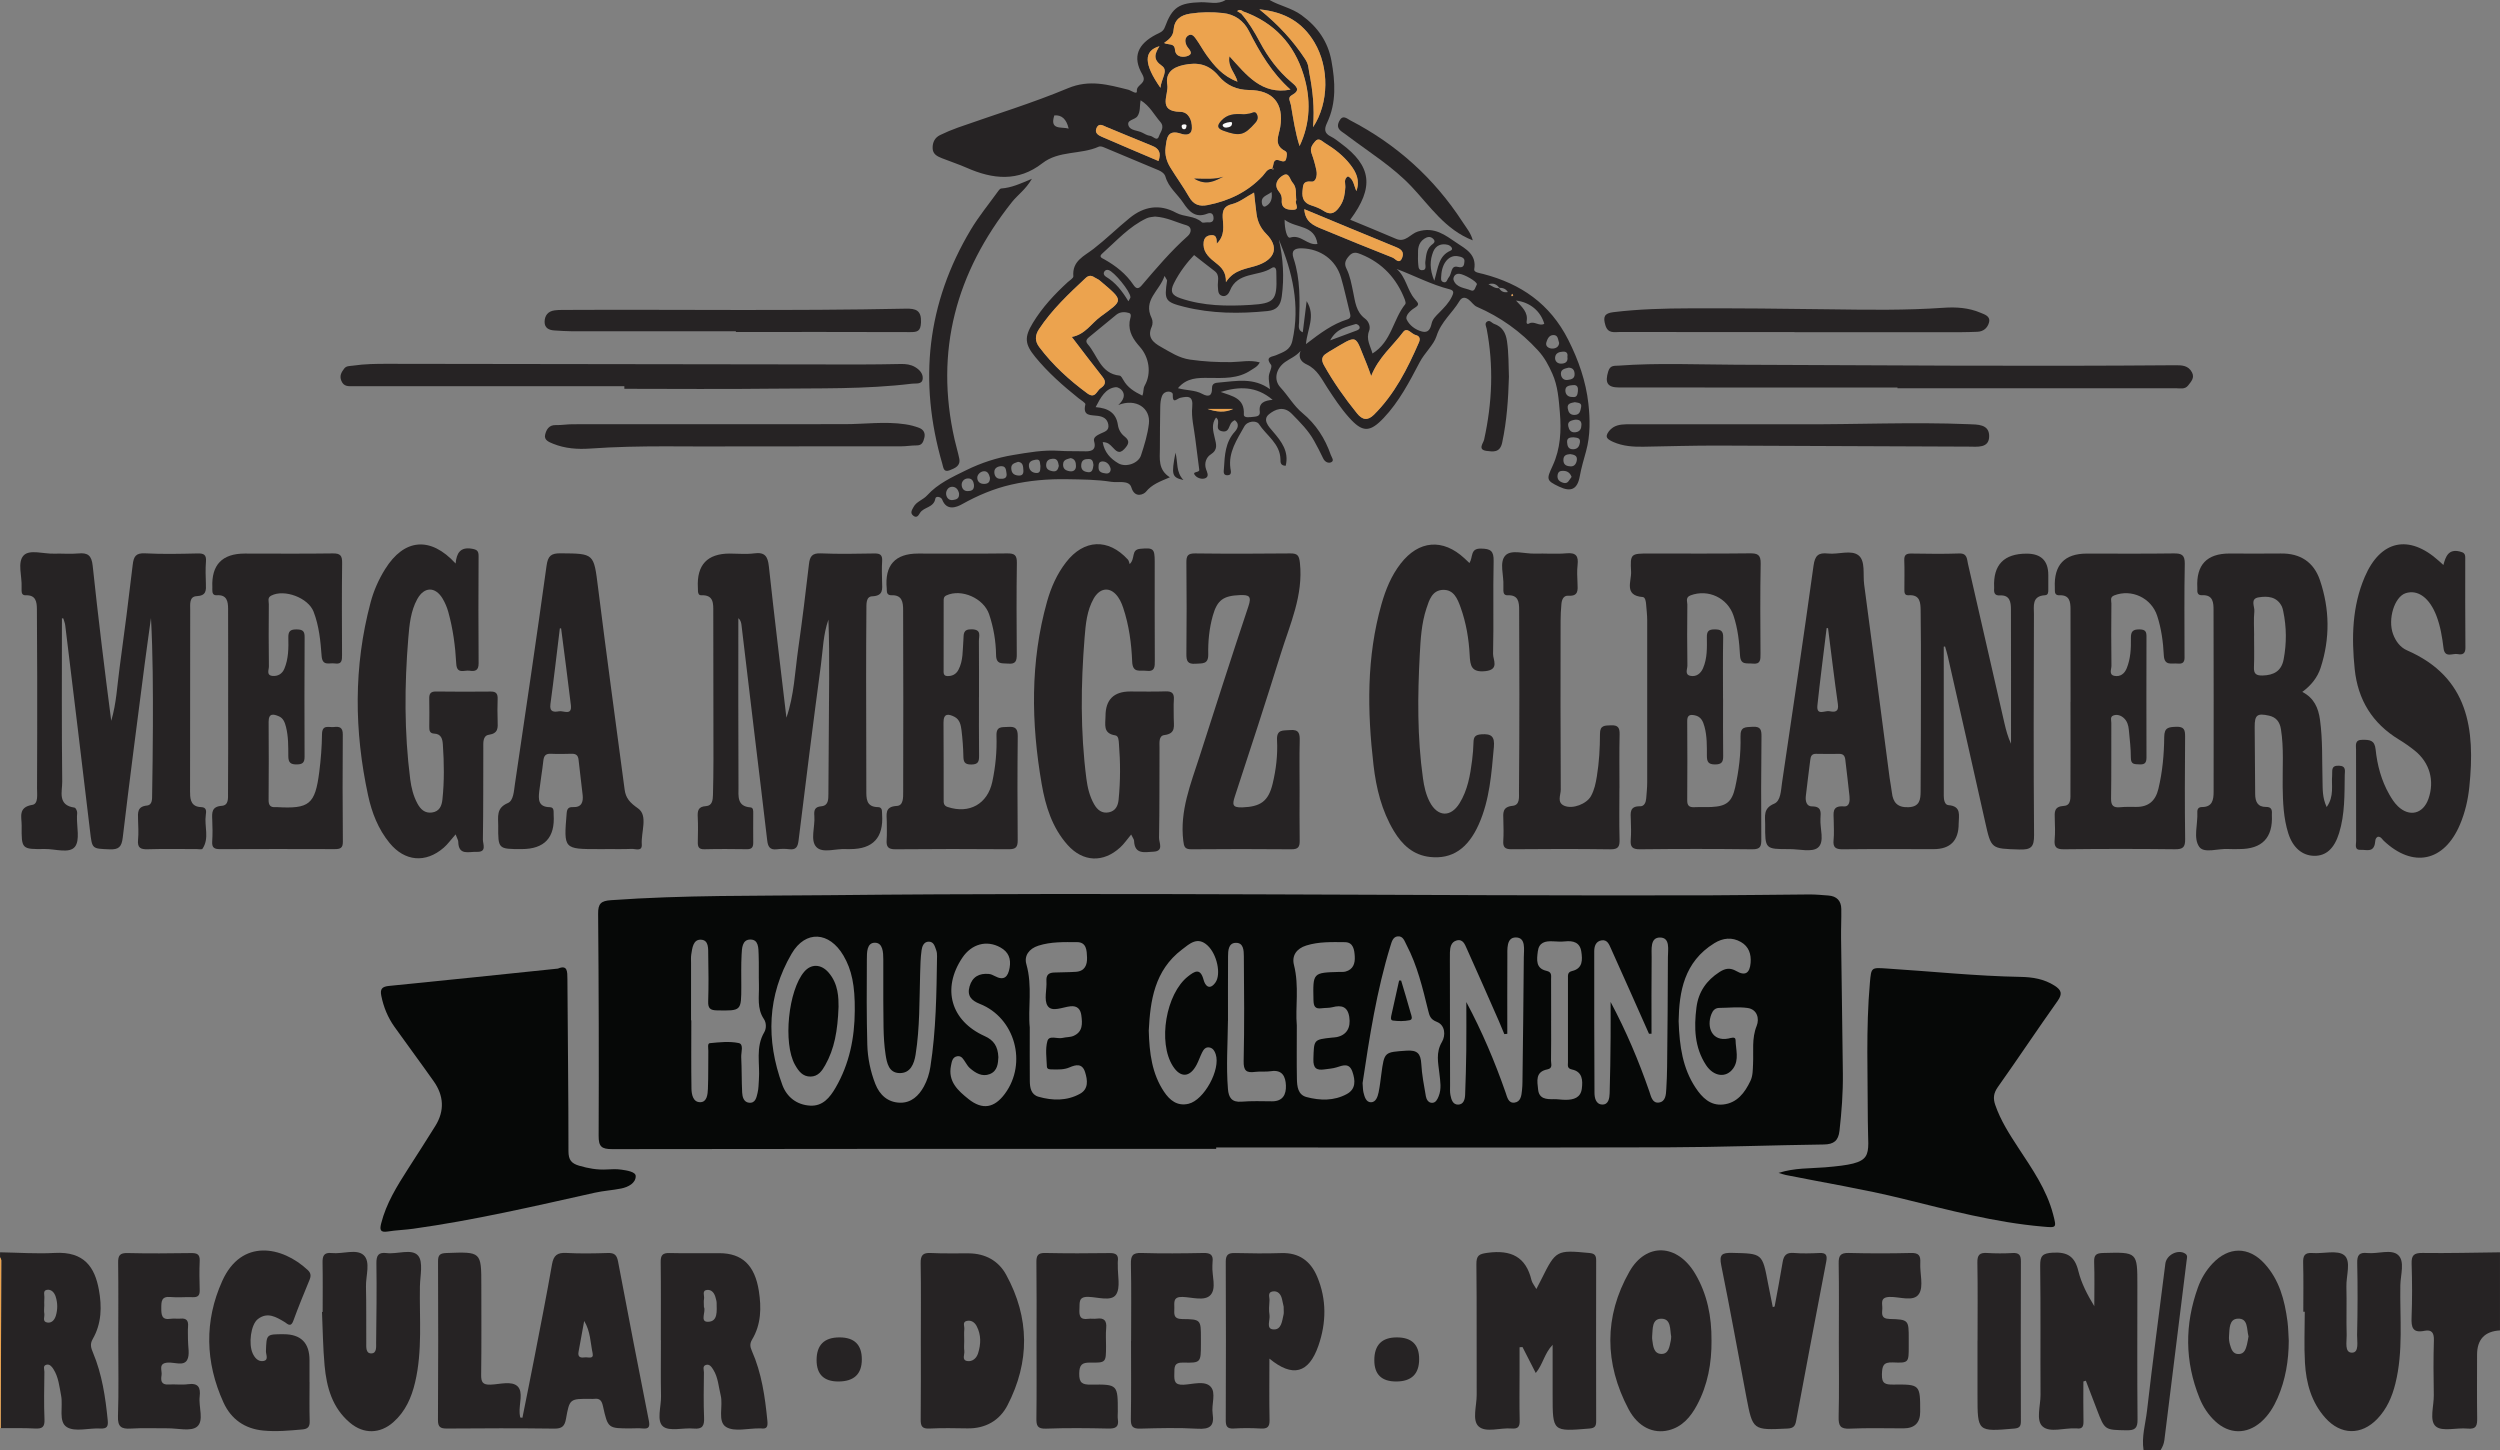<svg xmlns="http://www.w3.org/2000/svg" id="Layer_2" viewBox="0 0 1023.78 593.8"><rect x="0" y="0" width="1023.78" height="593.8" fill="#808080" stroke="none"/><defs><style>.cls-1{fill:#060807;}.cls-2{fill:#262324;}.cls-3{fill:#eca34e;}.cls-4{fill:#fbfbfb;}</style></defs><g id="Layer_1-2"><g><path class="cls-2" d="M519.89,0c4.2,2.42,9.01,3.21,13.14,6.23,6.61,4.82,10.79,10.88,12.2,18.63,1.55,8.53,2.13,17.23-1.78,25.44-1.23,2.57-1.17,4.29,1.59,5.64,1.48,.72,2.78,1.82,4.12,2.81,12.52,9.24,13.68,17.91,3.77,31.23,6.36,2.64,12.62,5.18,18.81,7.85,3.79,1.63,5.91-2.09,8.83-3,6.93-2.15,11.3,1.52,15.99,4.65,3.7,2.47,8.22,4.76,7.15,10.82-.22,1.26,2.21,1.51,3.67,1.89,15.42,4.03,27.32,12.13,34.83,26.95,4.26,8.42,7.24,17.07,8.25,26.11,.7,6.29,.86,12.92-.94,19.51-.91,3.33-1.96,6.8-2.59,10.3-.96,5.32-3.58,6.55-8.45,4.23-5.34-2.54-5.22-2.99-2.61-8.65,3.17-6.87,3.55-14.34,2.91-21.75-.46-5.37-.81-10.83-3.09-15.9-1.54-3.41-3.1-6.47-5.83-9.45-7.18-7.86-15.43-13.71-25.07-17.91-1.29-.56-2.16-2.02-3.33-2.92-1.38-1.05-2.75-1.17-3.78,.56-2.91,4.91-7.53,8.41-9.43,14.43-1.1,3.48-4.85,6.79-6.87,10.64-4.23,8.05-8.43,16.17-14.78,22.86-5.74,6.04-8.72,5.89-14.26-.34-3.33-3.75-6.06-7.91-8.79-12.08-2.32-3.56-4.09-7.5-8.37-9.5-1.74-.81-3.83-2.34-2.56-5.57-2.03,2.29-4.39,3.14-6.36,4.55-3.73,2.67-4.83,7.23-1.9,10.4,3.15,3.4,5.4,7.5,9.04,10.52,5.49,4.54,9.26,10.41,11.59,17.15,.33,.96,1.61,2.37,.06,3.01-1.13,.47-2.53-.18-3.22-1.67-1.12-2.41-2.37-4.75-3.65-7.08-2.35-4.28-5.76-7.64-9.15-11.11-3.41-3.48-6.94-1.77-9.29,.1-2.86,2.26-.3,5.02,1.59,7.2,3.45,4,6.6,8.12,5.18,13.96-2.3-.04-2.13-1.62-2.14-2.55-.12-6.56-5.78-9.82-8.85-14.57-.94-1.46-4.65-1.37-5.99,1.06-2.94,5.33-6.6,10.51-5.65,17.18,.14,.96,.7,2.65-1.09,2.76-2.11,.12-1.64-1.62-1.57-2.88,.32-5.33,.56-10.68,4.47-14.97,.76-.83,1.44-1.94,1.12-3.19-.14-.56-.61-1.1-1.06-1.48-.12-.1-.79,.34-1.14,.63-1.49,1.22-1.01,4.64-4.3,3.85-3.29-.79-.1-4.04-2.33-5.59-2,2.69-1.18,5.57-.55,8.26,.63,2.7,1.47,4.9-1.7,6.91-1.64,1.04-2.71,3.43-1.83,6.01,.36,1.05,1.35,2.8-.13,3.58-1.33,.69-3.23,.13-4.2-.89-1.91-2.01,1.73-1.13,1.54-2.49-.58-4.27-1.13-8.55-1.64-12.83-.51-4.28-1.66-8.64-1.24-12.84,.48-4.78-1.85-4.43-4.82-3.81-1.49,.31-3.27,2.88-3.15-1.41,.03-1.29-3.37-1.93-4.42,.74-.53,1.35-.67,2.91-.7,4.39-.11,5.66-.13,11.33-.15,16.99-.02,4.26-.8,8.75,4.08,11.86-4.04,1.72-7.37,2.9-9.82,5.95-.78,.97-4.52,2.88-5.94-1.81-.95-3.15-5.44-1.85-8.2-2.29-5.94-.95-12.05-.96-18.1-1.07-7.73-.14-15.48,.51-22.98,2.24-7.01,1.61-13.66,4.41-20.03,7.98-2.25,1.26-6.35,2.92-8.17-1.9-.41-1.09-2.59-1.6-2.79-.39-.63,3.81-4.79,3.38-6.32,5.92-.57,.95-1.28,2.21-2.7,1.11-1.48-1.14-.53-2.41,.07-3.55,1.22-2.3,3.88-2.91,5.6-4.81,4.37-4.82,10.31-7.51,16.05-10.33,6.06-2.98,12.56-5.1,19.15-6.18,6.18-1.02,12.43-2.17,18.85-1.72,3.33,.23,6.71,.09,10.08,.19,2.07,.07,5.45,.18,4.23-4.11-.46-1.61,1.21-2.43,2.64-3.13,1.52-.74,3.65-1.11,3.18-3.73-.44-2.44-2.17-3.22-4.24-3.53-2.78-.42-6.39,.33-5.15-4.7,.14-.59-1.81-1.73-2.84-2.56-6.37-5.11-12.48-10.5-17.68-16.85-4.3-5.26-4.57-8.08-.97-13.99,3.83-6.31,8.82-11.66,14.24-16.64,.84-.77,2.39-1.68,2.32-2.41-.55-6.31,4.38-8.22,8.27-11.24,5.12-3.97,9.76-8.54,14.79-12.64,5.81-4.73,12.22-5.86,19.03-2.14,3.32,1.81,7.53,1.11,10.53,3.88,.44,.41,1.62-.04,2.44,.04,1.68,.16,2.56-.45,2.32-2.23-.22-1.65-1.37-1.78-2.55-1.31-4.82,1.92-7.47-.89-9.79-4.41-2.38-3.59-6.03-6.3-7.3-10.69-.38-1.33-1.58-2.16-2.82-2.69-7.5-3.18-15.03-6.33-22.56-9.45-.59-.24-1.42-.44-1.94-.21-7.4,3.34-16.31,1.49-23.13,6.8-9.87,7.69-20.28,6.57-30.94,1.86-3.35-1.48-6.85-2.6-10.25-3.96-1.88-.75-3.7-1.65-3.73-4.14-.03-2.39,.93-4.27,3.06-5.31,2.38-1.16,4.84-2.19,7.34-3.08,15.03-5.32,30.34-9.96,45.02-16.1,8.81-3.68,16.48-1.43,24.66,.6,1.22,.3,3.7,2.26,3.56,.52-.23-2.81,4.49-2.9,2.2-6.86-4.12-7.13-1.81-12.35,5.67-16.25,1.43-.75,2.88-1.06,3.6-3.02,3.04-8.26,5.86-9.94,14.79-10.21,3.35-.1,6.87,1.14,10.06-.9h18Zm93.97,117.99c.8,1.29,1.9,1.92,3.63,1.61-.89-1.43-2.13-1.74-3.52-1.75-1.07-1.41-2.39-2.09-4.44-1.46,1.56,.78,2.72,1.81,4.34,1.6ZM509.14,4.7c-.8-.59-1.62-.98-2.51-.15,.55,.35,1.11,.7,1.66,1.04,3.05,3.53,5.42,7.49,7.61,11.6,3.3,6.19,7.45,11.81,12.83,16.37,2.23,1.89,4,3.35,.23,5.43-1.84,1.01-.58,2.58-.34,3.98,.98,5.68,1.8,11.38,3.55,16.84,4.47-9.43,4.69-19.28,1.64-29.19-3.9-12.67-12.12-21.42-24.69-25.93Zm11.65,64.38c.25-.02,.63,.84,.73-.11l-.79,.21c1.24-1.06-.05-4.7,3.49-3.41,.98,.36,2.15,.63,2.44-.66,.24-1.05,.75-2.68-.38-3.27-4.87-2.51-2.59-6.24-2.01-9.81,1.59-9.73-3.04-15.14-12.84-15.18-4.97-.02-9.25-1.99-12.32-5.68-3.99-4.8-8.49-5.87-14.47-4.56-4.83,1.05-7.42,3.56-6.61,8.1,.7,3.93-4.28,10.92,5.33,11.07,3.31,.05,4.81,3.3,4.74,6.65-.07,3.19-2.84,2.87-4.41,2.33-5.78-1.96-5.91,2.05-6.37,5.66-.37,2.89,.42,5.65,1.92,8.1,2.51,4.11,5.37,8.01,7.76,12.19,1.8,3.14,4.23,3.91,7.52,3.26,8.71-1.72,16.39-5.35,22.55-11.91,1.08-1.15,1.75-2.9,3.72-2.99Zm2.93,29.04c1.75,7.72,2.24,15.42,1.18,23.25-.48,3.5-1.82,5.61-5.8,6.01-11.52,1.16-22.96,1.08-34.23-1.75-7.78-1.95-8.14-2.78-6.94-10.69,.04-.24-.26-.53-1.03-1.95-2.1,6.27-8.95,9.84-5.27,17.35,.46,.94,.46,2.47,.02,3.43-2,4.37,.61,6.53,3.82,8.32,3.78,2.11,7.31,4.52,11.89,5.18,5.64,.8,11.22,1.11,16.89,1.02,3.8-.06,7.69-.99,11.64,.12-.94,1.81-2.37,2.35-3.6,3.18-5.33,3.62-11.34,3.23-17.34,3.17-4.45-.04-8.98-.1-12.57,4.21,3.5,.99,6.96,.7,9.89,2.3,2.57,1.4,4.11,.99,4.05-2.24-.04-2.18,1.46-2.26,3-2.39,6.97-.59,14.03-2.15,20.74,2.73-.23-2.33-.59-3.83-.47-5.28,.13-1.62,1.53-3.87,.9-4.71-2.59-3.39,.53-3.23,2.12-3.94,2.84-1.27,5.74-1.95,6.62-5.88,3.27-14.58,.02-28.17-5.51-41.44Zm-84.81,39.85c5.43-.96,7.96-5.48,11.69-8.24,9.47-7.01,9.89-6.29-.32-14.92-.62-.52-1.45-.79-2.13-1.25-1.29-.88-2.42-.78-3.57,.3-6.92,6.48-13.83,12.96-19.1,20.95-1.69,2.56-1.7,4.92,.12,7.34,5.55,7.36,12.25,13.49,19.66,18.93,3.28,2.41,3.84-1.08,5.48-2.14,1.69-1.1,2.45-2.47,.86-4.48-4.21-5.31-8.29-10.74-12.69-16.48Zm89.57-101.28c-7.63-6.81-12.57-15.21-17.03-24.01-2.16-4.26-5.85-6.84-10.65-7.35-4.46-.47-8.93-.44-13.41,.25-4.02,.62-6.52,2.57-6.79,6.66-.17,2.58-1.9,3.9-3.89,5.35,1.8,.93,4.23-.12,4.46,2.72,.27,3.4,3.74,3.13,5.17,2.6,2.9-1.09,.2-2.9-.43-4.31-.7-1.56-.76-3.05,.61-4.03,1.5-1.08,2.53,.37,3.26,1.36,1.56,2.14,2.8,4.53,4.36,6.68,3.18,4.39,6.59,8.56,12.63,10.83-.95-3.75-4.12-6-3.29-10.41,7,7.68,13.18,15.92,25.01,13.65Zm33.03,117.3c-.76-2.07-1.21-3.45-1.77-4.79-5.33-12.62-2.85-12.61-15.59-5.12-.28,.17-.53,.4-.82,.56-2.15,1.23-2.32,2.83-1.15,4.91,3.92,6.98,8.5,13.48,13.52,19.7,2.21,2.73,4.35,3.16,6.98,.54,8.46-8.43,13.7-18.82,18.39-29.59,.76-1.74,.02-2.68-1.34-3-1.75-.41-3.46-3.47-5.16-1.18-4.21,5.67-9.98,10.19-13.06,17.97Zm-26.7-13.08c6.03-4.63,10.97-8.25,16.9-10.1,1.58-.49,1.39-1.5,1.07-2.74-1.23-4.83-2.23-9.72-3.64-14.49-2.14-7.25-8.44-11.67-15.99-11.89-3.21-.09-4.44,1.07-3.43,4.09,2.85,8.55,2.56,17.34,2.27,26.16-.05,1.4-.62,3.29,1.51,4.15,.5-3.98,.98-7.87,1.59-12.78,3.8,6.17,.28,11.25-.29,17.6Zm27.23,3.86c7.86-4.84,8.4-14.01,13.45-20.22,.27-.34,.04-1.24-.17-1.8-3.35-8.72-9.2-15.06-17.92-18.6-1.65-.67-3.22-1.26-4.89,.6-1.53,1.71-2.18,3.13-1.12,5.26,1.5,3,2.04,6.28,2.73,9.53,.84,3.97,1.13,8.18,4.93,10.98,1.43,1.05,2.31,3.26,1.62,4.97-1.37,3.41,.49,6.04,1.38,9.28Zm-88.99-56.09c-.88,.17-2.3,.16-3.45,.69-7.21,3.37-12.42,9.31-18.23,14.47-1.59,1.41-.04,1.85,.94,2.41,4.67,2.64,8.83,5.91,11.84,10.41,1.19,1.78,2.12,1.69,3.4,.2,5.99-7.01,11.95-14.05,18.87-20.22,1.59-1.42,1.72-3.75-.53-4.39-4.12-1.17-8.01-3.25-12.84-3.56Zm29,26.82c3.46-5.47,8.9-5.36,13.44-7.07,6.82-2.57,8.25-7.43,3.08-12.64-2.41-2.43-3.59-5.09-4.02-8.27-.37-2.71-.63-5.44-1-8.68-3.33,1.77-5.92,4-9.14,4.77-2.96,.72-3.84,2.39-3.7,5.39,.16,3.46,1.12,7.27-2.41,10.75-.04-2.28-.21-3.81-2.71-3.42-2.54,.39-2.75,2.46-2.72,3.93,.08,3.41,2.72,5.57,5.14,7.47,2.34,1.83,4.13,3.75,4.03,7.76Zm-13.05-11.05c-2.57,2.67-5.87,6.75-8.27,11.57-1.67,3.34-.87,4.92,2.72,6.14,9.36,3.17,18.94,3.29,28.6,2.71,9.83-.59,10.97-1.9,10.65-11.89-.02-.66-.01-1.33-.05-2-.08-1.3-.8-1.94-1.93-1.2-5.44,3.58-14.03,1.39-17.11,9.39-.41,1.06-1.52,2.45-3.1,2-1.82-.51-1.62-2.22-1.77-3.71-.22-2.2,.99-4.7-1.37-6.48-2.77-2.1-5.49-4.27-8.38-6.53Zm-21.2,57.57c.67-1.56,.24-2.81,.97-4.1,2.85-5.02,1.87-11.58-2.01-15.92-2.61-2.92-4.66-6.04-4.18-10.24,.14-1.23,1.14-3.16-.2-3.58-1.53-.48-3.62-.59-5.18,.67-3.61,2.93-7.19,5.88-10.77,8.85-1.03,.85-2.28,1.78-.99,3.25,4.04,4.58,5.23,12.05,13.05,12.87,.57,.06,1.14,1.09,1.52,1.77,1.69,3.06,4.44,4.8,7.78,6.42Zm87.67-83.76c1.56-4.41-.09-7.72-2.43-10.76-2.86-3.72-6.56-6.55-10.53-8.98-1.12-.68-2.47-2.32-3.89-.66-1.14,1.33-2.3,2.78-1.51,4.92,.85,2.31,1.52,4.72,2.01,7.14,.38,1.88-.2,4.65-1.97,4.46-3.57-.4-3.5,1.32-3.74,3.81-.3,3.09,.63,5.01,3.69,5.95,1.73,.53,3.47,1.24,4.98,2.23,3.27,2.14,5.13,.42,6.81-2.15,1.5-2.3,1.9-4.86,2.05-7.55,.08-1.48-.82-3.34,1.08-4.47,2.37,1.2,2.4,3.75,3.46,6.07Zm-103.9,102.78c.69,4.3,3.3,6.87,6.38,8.68,3.14,1.84,8.22,.03,9.29-3.2,1.4-4.25,2.74-8.61,3.25-13.03,.74-6.3-5.23-10.54-12.55-7.62,5-4.54,.39-7.45-.96-7.32-4.27,.4-6.28,4.28-8.3,8.18,5.09,.39,8.4,2.3,9.12,7.32,.26,1.86,1.24,3.55,2.69,4.67,2.47,1.91,1.61,3.34-.08,5.18-2.16,2.35-3.44,.65-4.83-.76-.94-.95-1.75-2.03-4-2.09Zm86.16-128.99c6.56-9.95,6.63-24.53,.53-34.74-4.78-8.01-11.84-12.41-22.52-13.48,7.93,6.41,13.73,12.8,18.67,20.25,1.53,2.31,1.36,3.64,1.77,5.78,1.38,7.09,2.19,14.18,1.54,22.18Zm34.21,58.08c3.89,3.35,4.29,8.71,7.42,12.32,1.68,1.94,2.02,2.35-.23,3.75-1.62,1-3.76,3.11-3.08,4.62,1.09,2.4,3.59,4.28,6.35,4.97,2.5,.63,3.39-1.13,3.87-3.33,.4-1.83,1.79-3.09,3.09-4.41,1.96-2,3.98-4,5.21-6.6,.59-1.26,1.14-2.45-.9-2.97-7.5-1.9-14.31-5.53-21.72-8.34Zm-37.82-24.47c.35,5.25,3.77,6.67,7.12,8.05,9.66,3.99,19.33,7.97,29.06,11.78,1.11,.43,2.77,3.01,3.92,0,.78-2.06-.15-3.3-2.22-4.15-12.43-5.08-24.82-10.26-37.88-15.68Zm-59.7-19.72c1.2-3.41,.18-5.13-2.66-6.25-6.3-2.49-12.51-5.19-18.79-7.74-1.28-.52-2.86-1.68-3.86,.33-1.04,2.1,.6,3.09,2.12,3.75,7.68,3.34,15.4,6.59,23.19,9.91Zm25.46,94.57c4.63,1.73,9.87,2.39,9.49,9.24-.08,1.54,2.47,1.09,3.88,.95,1.26-.12,2.9-.22,2.64-2.16-.48-3.64,1.99-4.52,5.27-4.8-6.75-5.73-13.76-5.52-21.28-3.23Zm-32.77-119.44c-.48,2.37,0,4.58-1.32,6.53-1.06,1.57-4.59,1.39-3.62,3.93,.75,1.97,3.69,1.83,5.58,2.79,1.03,.52,2.09,1.19,3.19,1.29,1.25,.12,2.88,2.5,3.66,.19,.59-1.75,2.51-3.67,.55-5.9-2.52-2.87-4.22-6.47-8.04-8.83Zm63.75,40.94c-.34-2.54,.36-5.13-1.55-7.25-1.15-1.28-1.36-4.41-3.89-2.94-2.34,1.36-3.91,3.94-1.65,6.66,.98,1.18,1.23,2.31,1.13,3.6-.26,3.45,2.46,3.85,4.57,3.83,3.24-.03,.44-2.79,1.38-3.91Zm-4.79,7.97c-.02,3.82,.93,7.76,2.27,7.32,4.47-1.46,6.96,3.34,11.18,2.61-1.18-7.98-8.63-6.26-13.45-9.93Zm-50.85-54.03c.37-3.8,3.39-7.06,.57-9.01-3.68-2.55-2.98-4.85-.96-8.02-6.56,1.9-6.44,7.29,.39,17.03Zm145.6,87.14c2.53,2.7,5.01,4.82,4.36,8.47-.15,.83,.2,1.37,1,.92,2.14-1.21,4.14,1.31,6.22,.12-1.47-5.15-5.84-8.88-11.58-9.51Zm-33.47-8.12c1.65-5.42,1.72-10.17,6.65-12.31,1.54-.67-.06-2.11-1.03-2.38-2.72-.73-5.06,.25-6.07,2.85-1.32,3.39-1.56,6.95,.46,11.84Zm2.86-2.09c-.05,.97-.36,2.21,.77,2.62,1.57,.58,1.61-1.14,2.31-1.9,1.31-1.43,.74-5.08,3.7-4.3,2.61,.69,2.57-1.1,2.71-2.15,.23-1.64-1.4-1.99-2.68-2.22-3.61-.66-6.55,2.79-6.81,7.94Zm-9.51-8.92c0,1.77-.09,2.61,.02,3.42,.18,1.25-.11,3.21,1.49,3.27,2.35,.09,1.3-2.16,1.47-3.38,.34-2.46,.36-4.92,2.39-6.81,.68-.63,2.25-1.35,.77-2.72-1.22-1.13-2.53-.68-3.63,.06-2.54,1.72-2.55,4.43-2.52,6.17Zm24.11,12.47c.04-1.17-5.29-4.18-7.27-4.31-1.97-.13-2.55,1.75-2.29,2.54,1.1,3.24,4.61,3.18,7.16,4.27,1.55,.66,1.78-1.49,2.4-2.5Zm-142.73,6.95c.47-.9,.86-1.3,.85-1.69-.08-2.41-6.73-10.49-8.99-11.11-.79-.22-1.35,.1-1.69,.61-.55,.83-.09,1.69,.61,2.11,3.96,2.36,6.69,5.89,9.22,10.08Zm-24.45-70.72q-1.34-5.8-5.87-5.4c-2.02,6.17,2.94,4.58,5.87,5.4Zm107.07,86.73c4.56-1.7,7.72-2.9,10.9-4.05,.9-.33,1.49-.88,1.05-1.77-.22-.45-1.12-.99-1.51-.86-3.6,1.17-7.68,1.62-10.44,6.69Zm93.79,1.09c-.52-1.41-.36-3.33-2.41-3.27-1.72,.05-2.39,1.59-2.82,2.96-.55,1.77,1.15,2.5,2.18,2.57,1.31,.09,2.91-.46,3.05-2.27Zm4.54,45.48c-1.57,.15-2.83,.43-2.8,2.53,.04,2.13,1.64,2.42,2.95,2.5,1.74,.11,2.51-1.46,2.58-2.91,.07-1.66-1.43-1.9-2.73-2.12Zm-209.42,4.85c-.3-1.44-.39-3.05-2.48-2.95-1.44,.07-2.54,.63-2.7,2.25-.2,1.91,.97,2.56,2.59,2.86,1.78,.33,2.26-.79,2.59-2.17Zm4.83-3.21c-1.37,.47-3.02,.52-3.09,2.55-.07,1.89,1.07,2.57,2.68,2.83,1.65,.27,2.59-.61,2.6-2.1,0-1.44-.32-2.96-2.19-3.28Zm-21.51,1.52c-1.33,.54-2.95,.7-2.8,2.79,.12,1.78,.97,2.62,2.74,2.82,1.87,.21,2.34-.75,2.21-2.31-.12-1.46-.09-3.05-2.15-3.29Zm30.86,1.32c-.18-.99-.16-2.51-1.97-2.47-1.42,.03-2.86,.2-3.04,2.31-.2,2.27,1.17,2.91,2.83,3.09,1.76,.19,1.95-1.31,2.18-2.93Zm-55.06,11.5c-.27-1.05-.94-2.49-2.62-2.59-1.82-.11-2.74,1.63-2.67,2.91,.05,1.12,.86,2.86,2.87,2.5,1.35-.24,2.65-.49,2.42-2.82Zm33.34-11.08c-.31-1.12,.19-2.96-1.92-2.61-1.42,.24-3.01,.68-2.79,2.72,.19,1.74,1.42,2.64,2.96,2.73,1.98,.12,1.61-1.59,1.75-2.85Zm218.87-18.98c-1.44,.32-3.12,.62-2.72,2.63,.28,1.41,.97,2.77,2.98,2.51,1.93-.25,2.39-1.55,2.42-3.1,.04-1.74-1.15-2.15-2.68-2.04Zm-2.53-21.32c-1.41,.34-3.17,.59-3.2,2.37-.03,1.49,.95,2.92,2.76,2.66,1.35-.19,3-.44,2.85-2.57-.11-1.57-.83-2.39-2.42-2.46Zm-121.69-71.91c-1.98,1.53-4.62,1.77-3.88,4.91,.16,.67,.69,1.32,1.39,.96,2.12-1.1,2.94-2.9,2.5-5.87Zm-15.7,88.81h-10.51c3.55,1.2,7.06,1.65,10.51,0Zm138.57,27.85c-.55-1.48-1.52-2.39-3.2-2.48-1.25-.06-2.28,.12-2.53,1.67-.3,1.87,.78,2.75,2.29,3.21,1.99,.62,2.42-1.2,3.43-2.4Zm1.33-30.61c-1.45,.32-3.25,.42-2.9,2.54,.24,1.44,.83,2.78,2.9,2.68,2.17-.1,2.25-1.82,2.55-3.1,.46-1.97-1.31-1.84-2.55-2.12Zm-.52,14.38c-1.36,.04-2.78,.15-2.65,2.01,.1,1.48,.42,2.94,2.51,2.89,1.92-.05,2.54-1.35,2.75-2.83,.26-1.92-1.31-1.89-2.6-2.06Zm-2.53-32.93c.22-1.28-.15-2.21-1.76-2.15-1.63,.06-3.1,.6-3.27,2.36-.15,1.47,.91,2.57,2.4,2.56,1.56,0,2.99-.58,2.64-2.77Zm2.19,16.43c1.67,.26,1.98-.98,2.11-2.37,.14-1.47-.12-2.67-1.98-2.5-1.46,.13-3.19,.28-3.15,2.23,.03,1.57,1.01,2.71,3.02,2.64Zm-245.2,35.96c-.18-1.22-.63-2.72-2.57-2.61-1.48,.09-2.51,1.27-2.47,2.65,.04,1.31,.81,2.58,2.5,2.54,1.42-.04,2.69-.37,2.54-2.58Zm6.56-2.82c-.36-1.37-.85-2.95-2.69-2.72-1.28,.16-2.51,1.36-2.52,2.6-.01,1.49,.98,2.61,2.84,2.57,1.64-.04,2.36-.76,2.36-2.44Zm46.2-6.76c-1.79,0-1.72,1.28-1.75,2.44-.05,2.08,1.65,2.3,3.05,2.49,1.51,.2,2.17-1.12,1.82-2.25-.43-1.36-1.43-2.59-3.12-2.68Zm-41.81,7.1c1.63,.11,2.66-.47,2.38-2.2-.2-1.23-.18-2.88-1.92-2.94-1.51-.06-3.09,.66-3.08,2.37,0,1.4,.71,2.9,2.62,2.78Zm209.89-75.04l-.43-.71c-.11,.21-.26,.41-.32,.64-.03,.1,.13,.25,.2,.38l.55-.31Z"></path><path class="cls-2" d="M0,512.83c7.45,.12,14.93,.67,22.36,.26,12.23-.68,16.44,5.96,18.11,14.95,1.3,6.98,1.16,13.98-2.51,20.33-1.22,2.12-.67,3.67,.12,5.55,3.7,8.84,5.1,18.18,6.03,27.64,.25,2.52-.21,3.59-3.05,3.43-4.64-.26-10.31,1.51-13.68-.57-3.57-2.21-1.49-8.47-2.35-12.89-.73-3.75-1.05-7.59-3.18-10.91-.64-.99-1.5-2.05-2.77-1.77-1.65,.37-.89,1.91-.9,2.93-.07,6.48-.23,12.98,.04,19.45,.14,3.23-.99,3.92-3.95,3.76-4.64-.26-9.31-.11-13.95-.15,.09-22.89,.17-45.77,.22-68.65,0-.45-.34-.91-.52-1.36v-2Zm18.13,22.16h-.02c0,.99-.15,2,.04,2.95,.24,1.27-.97,3.28,1.19,3.65,1.88,.32,3.03-1.13,3.54-2.82,.77-2.58,.74-5.22-.08-7.78-.54-1.69-1.78-3.09-3.58-2.79-1.79,.3-.92,2.15-1.05,3.34-.12,1.14-.03,2.3-.03,3.45Z"></path><path class="cls-2" d="M1023.78,544.82q-9.37,.53-9.39,9.95c0,8.64-.09,17.29,.04,25.93,.04,2.92-.24,4.7-3.96,4.32-4.42-.45-10.29,1.36-12.96-.88-2.79-2.35-.76-8.4-.84-12.83-.14-7.48-.19-14.96,.04-22.43,.09-3.09-.88-4.5-3.9-3.89-4.84,.99-5.4-1.46-5.24-5.48,.29-7.3,.25-14.63,.02-21.93-.11-3.42,.82-4.53,4.41-4.48,10.59,.15,21.18-.14,31.77-.26v31.99Z"></path><path class="cls-2" d="M877.81,593.8c-.86-5.45,.8-10.71,1.41-16.02,2.31-20.13,4.99-40.21,7.52-60.31,.45-3.6,5.23-6.01,8.14-4.09,1.1,.73,.7,1.72,.59,2.67-3.05,24.56-6.11,49.11-9.13,73.67-.19,1.53-.75,2.83-1.53,4.09h-7Z"></path><path class="cls-3" d="M0,514.83c.18,.45,.53,.91,.52,1.36-.05,22.88-.13,45.76-.22,68.65-.02,.01-.3-.04-.3-.04C0,561.48,0,538.16,0,514.83Z"></path><path class="cls-1" d="M498.06,470.47c-82.46,0-164.92-.04-247.37,.11-4.41,0-5.56-1.06-5.54-5.48,.13-30.31,.05-60.63-.21-90.94-.04-4.14,1.19-5.23,5.2-5.52,29.77-2.13,59.6-1.74,89.4-2.05,120.1-1.26,240.2,.36,360.3,.06,13.66-.03,27.31-.28,40.97-.36,2.66-.02,5.32,.24,7.98,.44,3.36,.26,5.19,2.14,5.24,5.49,.06,3.99-.14,7.99-.09,11.98,.22,18.48,.53,36.97,.73,55.45,.09,7.83-.5,15.63-1.38,23.42-.46,4.06-2.31,5.55-6.4,5.61-21.15,.28-42.3,1.1-63.45,1.16-61.8,.17-123.6,.06-185.4,.06v.58Zm178.28-47.13h-1.06c-5.19-11.66-10.34-23.32-15.59-34.94-.72-1.59-1.45-3.69-3.8-3.32-2.43,.38-3.03,2.47-3.03,4.52-.02,19.3,0,38.61,.1,57.91,.01,2.16,.6,4.81,3.29,4.81,2.49,0,2.85-2.64,2.92-4.57,.25-7.65,.31-15.3,.39-22.95,.05-4.83,0-9.66,0-14.49,6.4,11.98,11.54,24.16,15.87,36.68,.67,1.94,1.18,4.85,3.86,4.52,2.82-.35,2.95-3.22,3.08-5.58,.17-2.99,.3-5.98,.33-8.98,.15-14.98,.32-29.95,.33-44.93,0-3.11,1.04-8.06-3.21-8.1-4.16-.04-3.41,4.91-3.45,8.06-.12,10.45-.05,20.91-.05,31.36Zm-59.1,.02c-.4,.04-.8,.08-1.2,.12-.75-1.79-1.47-3.59-2.25-5.37-4.35-9.88-8.68-19.78-13.12-29.62-.78-1.72-1.59-4.11-4.21-3.35-2.23,.65-2.64,2.78-2.7,4.88-.03,1-.03,2-.02,3,.03,17.15,.05,34.29,.08,51.44,0,1.33-.1,2.69,.15,3.98,.35,1.81,.96,3.95,3.16,3.91,2.22-.04,2.79-2.13,2.86-4.02,.22-5.98,.4-11.97,.47-17.95,.08-6.68,.02-13.35,.02-20.03,6.47,12.11,11.68,24.43,16.09,37.08,.63,1.79,1.08,4.41,3.6,4.11,2.6-.31,2.89-2.86,3.11-5.06,.12-1.16,.18-2.32,.19-3.49,.2-16.98,.44-33.95,.55-50.93,.02-3.15,.95-8.11-3.22-8.17-3.98-.05-3.5,4.83-3.52,8.07-.06,10.47-.02,20.94-.02,31.4Zm70.18-5.16c.35,10.29,1.66,19.26,6.92,27.21,2.71,4.09,6.07,7.45,11.29,6.9,5.72-.6,8.88-4.81,11.19-9.66,1.03-2.15,.95-4.52,1.07-6.85,.28-5.25-.62-10.49,1.5-15.73,1.14-2.82,.3-6.74-3.79-7.3-3.76-.52-7.65-.05-11.48-.02-1.75,.01-2.67,1.01-3.28,2.55-2.08,5.24,.2,11.34,6.97,9.99,.98-.2,2.89-.96,2.92,.59,.07,3.89,1.56,8.06-.96,11.64-2.85,4.03-7.99,3.43-11.13-1.36-4.74-7.24-4.97-15.36-3.92-23.6,.8-6.34,4.1-11.09,9.47-14.53,2.3-1.47,4.29-1.86,6.89-.35,3.58,2.08,5.47,.86,5.82-3.38,.29-3.55-.71-6.68-3.97-8.54-3.67-2.1-7.38-1.67-10.89,.49-12.43,7.65-14.41,19.94-14.62,31.97Zm-337.38-4.26c.1-10.34-1.23-16.83-4.65-22.64-5.77-9.82-15.51-10.51-21.21-.76-9.99,17.11-10.55,35.35-3.8,53.76,1.81,4.93,5.88,8.16,11.37,8.47,5.2,.3,8.09-3.33,10.42-7.32,5.65-9.73,7.81-20.36,7.87-31.51Zm-67.05,3.91h.11c0,9.32-.09,18.64,.06,27.95,.04,2.44,.67,5.66,3.68,5.56,2.72-.09,2.97-3.27,3.06-5.52,.2-5.15,.1-10.31,.17-15.47,.01-1.12-.44-3.08,.6-3.18,3.93-.38,8.04-.84,11.83-.05,2.2,.46,.94,3.77,1.04,5.79,.24,4.81,.14,9.64,.38,14.46,.09,1.81,.65,3.96,2.82,4.19,2.66,.27,3.05-2.21,3.5-4.06,.44-1.75,.4-3.62,.54-5.44,.49-6.48-1.46-13.2,2.21-19.4,.9-1.52,.84-3.89-.15-5.34-2.98-4.4-1.91-9.25-2.05-13.96-.12-4.16,.04-8.32-.12-12.48-.1-2.59,.05-6.19-3.43-6.15-3.35,.03-3.41,3.64-3.55,6.21-.23,4.31-.12,8.65-.12,12.97-.01,10.12,0,10.01-9.91,9.84-2.81-.05-3.74-.8-3.65-3.67,.2-6.32,.14-12.64,.02-18.96-.05-2.55,.34-6.24-3.08-6.33-3.12-.08-3.47,3.48-3.88,6.1-.18,1.14-.08,2.32-.08,3.49,0,7.82,0,15.64,0,23.46Zm275.01,25.7c.13,1.47,.09,2.66,.35,3.78,.43,1.79,1.05,4.06,3.07,4.06,2.01,0,2.75-2.24,3.13-4.04,.51-2.44,.78-4.93,1.11-7.4,1.24-9.31,1.25-9.05,10.3-9.69,4.45-.32,5.83,1.2,6.07,5.39,.25,4.46,1.11,8.89,1.88,13.31,.22,1.27,1.04,2.7,2.56,2.67,1.48-.02,2.13-1.36,2.66-2.65,1.27-3.09,.66-6.23,.32-9.36-.48-4.37-1.55-8.55,1.05-12.94,1.54-2.61,1.4-6.86-2.12-8.22-2.62-1.01-3-2.5-3.51-4.57-2.27-9.2-4.43-18.44-8.89-26.93-.84-1.6-1.38-3.74-3.64-3.5-1.9,.2-2.41,2.17-2.89,3.74-5.71,18.5-8.64,37.56-11.46,56.36Zm-26.94-23.73c0,8.43-.09,15.25,.04,22.07,.06,3.02,.41,6.42,3.91,7.36,5.56,1.48,11.3,1.62,16.52-1.22,3.77-2.04,3.53-5.62,2.29-9.16-1.3-3.72-3.87-2.6-6.5-1.77-1.56,.49-3.25,.58-4.88,.82-3.24,.48-4.71-.38-4.59-4.18,.25-8.02,.01-8.02,7.62-8.83,.66-.07,1.34-.08,1.98-.22,4.02-.85,5.78-3.82,5.09-8.26-.66-4.24-3.19-4.94-6.88-3.97-1.43,.37-2.98,.24-4.46,.44-2.65,.35-3.26-.78-3.32-3.36-.24-11.23-.34-11.23,10.63-11.53,.83-.02,1.7,.07,2.48-.14,3.18-.84,3.96-3.35,3.8-6.18-.15-2.69-.56-5.84-4.03-5.86-5.29-.04-10.66-.26-15.84,1.37-3.96,1.25-6.01,4.13-5.03,7.96,2.21,8.73,.5,17.54,1.16,24.66Zm-109.36,1.13c0,8.03-.04,14.86,.02,21.69,.02,2.76,.48,5.61,3.56,6.49,5.75,1.64,11.63,1.75,16.99-1.21,3.54-1.96,3.14-5.55,2.08-8.88-1.15-3.63-3.69-3.1-6.4-1.92-2.2,.95-4.56,.87-6.89,.82-.97-.02-2.3,.1-2.35-1.2-.13-3.48-.7-7.16,.21-10.4,.72-2.6,4.11-.75,6.25-1.31,1.44-.37,3.06-.23,4.4-.8,3.92-1.66,3.71-5.12,3.24-8.51-.34-2.45-1.65-3.92-4.4-3.64-3.23,.33-7.6,2.51-9.37-.13-1.63-2.43-.28-6.76-.51-10.23-.16-2.42,.91-3.37,3.07-3.46,2.99-.13,5.99-.09,8.97-.29,3.66-.24,4.71-2.78,4.59-5.91-.11-2.83-.2-6.24-4.1-6.25-5.3-.01-10.67-.21-15.85,1.46-3.8,1.22-5.89,4.13-4.9,7.58,2.6,9.07,.56,18.23,1.41,26.09Zm-12.85,11.88c-.14,2.48-.24,5.74-3.55,7.03-3.1,1.21-5.81-.43-8.13-2.45-.74-.64-1.26-1.54-1.81-2.36-.83-1.24-1.56-2.8-3.33-2.51-2.04,.33-2.26,2.25-2.59,3.85-1.33,6.49,2.88,10.26,7.19,13.7,5.7,4.54,10.56,3.67,14.89-2.19,9.25-12.53,4.15-31.1-10.25-36.79-3.5-1.38-5.31-3.32-4.23-7.14,1.14-4,4.01-5.5,7.97-5.12,.8,.08,1.6,.45,2.32,.84,3.83,2.08,5.47,.37,6.12-3.37,.64-3.69-.41-6.47-3.8-8.35-5.58-3.09-11.76-1.45-15.58,4.26-8.44,12.61-4.74,25.84,9.19,32.08,3.68,1.65,5.38,4.16,5.58,8.53Zm-47.13-22.95c0-5.66,0-11.33,0-16.99,0-2.91-.18-6.79-3.39-6.83-3.43-.04-3.32,4.07-3.34,6.77-.08,11.65-.13,23.32,.18,34.97,.15,5.48,1.27,10.92,3.28,16.07,1.78,4.56,5.16,7.58,10.11,7.7,4.55,.11,7.68-2.78,9.79-6.65,1.36-2.5,2.21-5.19,2.65-8.01,2.35-15.02,2.51-30.18,2.73-45.32,.01-.82-.05-1.69-.33-2.44-.57-1.52-.94-3.5-3.01-3.53-2.09-.03-2.77,1.94-2.99,3.48-.44,3.11-.5,6.28-.59,9.43-.33,11.14-.11,22.33-1.87,33.38-.6,3.75-2.11,7.63-6.58,7.53-4.35-.09-5.17-4.04-5.71-7.61-1.11-7.27-.79-14.62-.93-21.94Zm108.71,12.09c.25,9.38,1.34,17.76,6.25,25.1,2.34,3.49,5.39,6.01,10.01,4.95,6.38-1.46,13.25-14.03,11.16-20.3-.44-1.32-1.11-2.5-2.57-2.77-1.61-.3-2.43,.89-3.03,2.1-.81,1.63-1.38,3.39-2.23,5-2.77,5.24-6.6,5.42-9.72,.53-6.22-9.73-2.84-29.65,6.22-36.74,2.69-2.1,5.02-3.61,6.36,1.4,.69,2.6,2.53,4.35,4.85,1.12,2.42-3.38,.65-11.58-3.21-15.17-4.14-3.85-7.36-.72-10.5,1.67-11.3,8.57-12.97,21.05-13.58,33.11Zm164.77-4.06c0,5.48,.06,10.97-.04,16.45-.02,1.28,.86,3.11-1.51,3.57-5.03,.98-4.12,4.88-3.77,8.26,.39,3.79,3.3,4,6.31,3.93,1.65-.04,3.31,.28,4.97,.27,3.23,0,6.14-.81,6.62-4.58,.43-3.41,.27-6.94-4.03-7.84-2.09-.44-1.65-1.72-1.65-2.93-.03-11.47-.01-22.93,0-34.4,0-1.32-.19-2.55,1.71-3,4.43-1.06,4.26-4.64,3.75-7.98-.57-3.74-3.29-4.52-6.68-4.15-1.64,.18-3.32,.05-4.98-.03-3.12-.16-5.69,.42-6.15,4.16-.42,3.38-.92,6.94,3.58,7.94,2.27,.5,1.85,1.99,1.86,3.39,.04,5.65,.02,11.3,.02,16.95Zm-132.34,.17c-.09,9.3-.76,18.6,0,27.9,.29,3.5,1.56,5.5,5.6,5.17,4.13-.34,8.3-.18,12.46-.15,4.47,.03,5.83-2.86,5.68-6.52-.15-3.58-1.45-6.54-6.13-5.81-2.12,.33-4.34,0-6.47,.28-3.58,.49-4.8-.45-4.71-4.45,.32-14.28,.21-28.58,.08-42.87-.02-2.33-.06-5.75-3.5-5.52-2.81,.19-2.96,3.21-2.97,5.55-.05,8.8-.02,17.61-.02,26.41Z"></path><path class="cls-2" d="M795.99,264.79c0,20.4,0,40.79,.01,61.19,0,1.55,.39,3.61,1.88,3.73,5.53,.44,4.22,4.35,4.22,7.6q0,10.42-10.26,10.42c-12.33,0-24.66-.09-36.99,.06-2.94,.04-4.32-.55-3.98-3.8,.28-2.64,.06-5.32,.06-7.99-.01-2.91-.94-6.18,4.15-5.77,2.42,.19,2.48-2.38,2.31-4.18-.48-4.97-1.17-9.92-1.71-14.89-.17-1.56-.78-2.46-2.47-2.44-3.17,.03-6.33,.06-9.5-.02-1.82-.04-2.21,1.04-2.38,2.49-.6,4.96-1.29,9.91-1.83,14.87-.21,1.94,.27,4.18,2.51,4.17,4-.03,3.66,2.39,3.49,4.96-.27,4.11,1.83,9.56-1.04,11.93-2.41,1.98-7.64,.59-11.63,.6-10,.03-10.03,.01-9.97-10.17,.02-3.25-.94-6.5,3.67-8.42,2.75-1.15,2.77-5.47,3.23-8.56,4.39-29.64,8.8-59.27,12.91-88.95,.57-4.14,1.99-5.39,5.9-4.95,4.27,.48,9.59-1.67,12.59,.81,2.82,2.33,1.69,7.8,2.24,11.88,3.55,26.4,6.96,52.82,10.43,79.23,.26,1.98,.7,3.94,.92,5.92,.45,4.12,2.29,6.23,6.82,6.05,4.65-.18,4.93-3.24,4.95-6.5,.1-15.49,.13-30.98,.14-46.48,0-9.16,.01-18.33-.13-27.49-.05-3.18-.12-6.66-4.92-6.33-1.71,.12-1.74-1.11-1.74-2.34,0-4,.11-8-.04-11.99-.09-2.3,.92-2.78,2.96-2.75,6.5,.09,13,.21,19.49-.03,3.4-.13,3.18,2.29,3.63,4.23,5,21.73,9.95,43.46,14.92,65.2,.66,2.87,1.42,5.71,2.71,8.48,0-18.36,.03-36.72-.03-55.07-.01-2.91-.42-5.9-4.53-5.66-2.16,.13-2.49-1.12-2.35-2.84,.01-.17,0-.33,0-.5q-.64-13.77,13.32-13.77,8.86,0,8.86,8.76c0,2,.02,4,0,6-.01,1,0,2.19-1.34,2.27-5.49,.3-4.53,4.5-4.54,7.77-.09,30.15-.2,60.31,.05,90.46,.04,4.93-1.27,6.05-6.02,5.9-11.59-.37-11.52-.13-14.02-11.33-5.03-22.57-10.16-45.12-15.26-67.68-.32-1.4-.76-2.77-1.15-4.15l-.52,.11Zm-47.4-7.56l-.56-.02c-1.28,10.55-2.66,21.08-3.78,31.64-.47,4.44,3.12,2.03,4.9,2.39,2.02,.42,3.96,.48,3.49-2.87-1.48-10.36-2.71-20.76-4.04-31.14Z"></path><path class="cls-1" d="M228.48,396.65c3.96-1.66,3.86,1.18,3.88,4.37,.13,23.48,.44,46.96,.43,70.44,0,3.54,1.23,4.99,4.37,5.91,3.72,1.09,7.42,1.77,11.3,1.54,1.99-.12,4.02-.22,5.98,.07,2.23,.33,5.86,.85,5.89,2.62,.05,2.89-3.05,4.52-5.93,5.1-3.58,.73-7.27,.93-10.83,1.73-24.68,5.51-49.31,11.26-74.39,14.76-3.46,.48-6.97,.57-10.42,1.13-3.19,.51-3.28-.87-2.66-3.34,2.07-8.21,6.48-15.25,10.96-22.26,3.76-5.88,7.57-11.74,11.24-17.68,3.83-6.19,3.45-12.37-.69-18.24-5.27-7.48-10.73-14.81-16.04-22.26-2.74-3.84-4.5-8.12-5.43-12.77-.55-2.76,.29-3.75,3.2-4.03,22.86-2.25,45.69-4.67,69.13-7.09Z"></path><path class="cls-1" d="M728.35,480.32c6.67-2.11,12.88-1.78,18.97-2.28,20.91-1.73,17.57-3.84,17.58-18.74,0-18.98-.83-37.98,.85-56.94,.56-6.3,.55-6.15,6.95-5.74,18.28,1.16,36.51,3.1,54.85,3.43,4.84,.09,9.59,.86,13.84,3.6,2.74,1.77,3.33,3.28,1.22,6.25-8.29,11.67-16.21,23.6-24.49,35.28-1.76,2.49-1.97,4.61-1.04,7.31,2.19,6.37,5.79,11.95,9.44,17.53,5.65,8.63,11.61,17.1,14.26,27.29,1.46,5.64,1.43,5.48-4.27,4.99-19.66-1.7-38.59-6.81-57.66-11.49-15.67-3.84-31.63-6.45-47.47-9.62-.78-.16-1.54-.43-3.02-.86Z"></path><path class="cls-2" d="M322.04,293.92c3.17-9.12,3.49-18.77,4.84-28.24,1.65-11.53,3.06-23.1,4.4-34.67,.36-3.14,1.28-4.55,4.84-4.4,7.31,.32,14.65,.17,21.98,.04,2.34-.04,3.3,.64,3.15,3.08-.18,2.82-.1,5.66-.03,8.49,.07,2.98,.66,5.79-4.06,5.98-2.59,.1-2.34,3.24-2.36,5.36-.08,9.32-.11,18.65-.11,27.97,0,15.32,.02,30.64,.08,45.96,.01,3.36-.2,6.99,4.8,7.04,1.25,.01,1.65,.9,1.62,2.04,0,.33,.02,.67,.04,1q.96,14.15-13.07,14.15c-.5,0-1,.03-1.5,0-4.24-.33-9.83,1.89-12.39-.89-2.54-2.76-.45-8.28-.78-12.58-.17-2.19-.07-3.83,2.84-4.07,2.95-.24,2.89-2.86,2.91-4.99,.14-15.81,.24-31.63,.31-47.44,.04-7.98,0-15.97-.3-24-2.14,6.01-2.25,12.38-3.08,18.59-3.21,23.91-6.2,47.86-9.14,71.8-.33,2.65-1.01,3.99-3.9,3.62-1.64-.21-3.35-.18-4.99,.03-2.89,.37-3.67-1.12-3.96-3.65-1.68-14.55-3.48-29.08-5.22-43.63-1.76-14.71-3.5-29.42-5.26-44.12-.13-1.13-.24-2.29-1.34-3.24,0,23.2-.06,46.26,.06,69.32,.02,3.43-.71,7.75,4.87,8.16,1.24,.09,1.17,1.4,1.17,2.41,0,4-.05,7.99,0,11.99,.02,1.81-.51,2.76-2.54,2.73-5.83-.08-11.66-.13-17.48,.02-2.42,.06-2.72-1.13-2.68-3.05,.07-3.33,.15-6.67-.02-9.99-.13-2.59,.04-4.44,3.39-4.63,2.57-.15,2.78-2.53,2.84-4.57,.12-4.83,.2-9.65,.2-14.48,0-20.15-.01-40.3-.07-60.45,0-3.34,.28-7.05-4.86-6.84-1.08,.04-1.34-.75-1.41-1.63-.04-.5-.01-1-.04-1.5q-.76-13.95,13.07-13.95c3.33,0,6.71,.36,9.98-.08,4.41-.6,5.58,1.24,6.02,5.32,2.24,20.68,4.77,41.33,7.19,61.99Z"></path><path class="cls-2" d="M25.36,253.21c0,22.31-.13,44.63,.12,66.94,.05,3.91-2.06,9.63,5.04,10.58,.41,.05,.84,.93,1,1.5,.17,.62,.03,1.32,0,1.99-.14,4.3,1.3,9.85-.84,12.55-2.29,2.88-8.08,.84-12.34,.91-9.5,.15-9.56,.05-9.47-9.61,.03-3.43-1.62-7.5,4.39-8.47,2.51-.41,1.9-4.29,1.91-6.71,.08-15.32,.07-30.64,.06-45.96,0-9.16-.07-18.32-.12-27.47-.02-3.04-.46-5.82-4.5-5.68-1.31,.05-1.75-.65-1.77-1.81,0-.5-.03-1,0-1.5,.23-4.45-1.82-10.16,.82-12.99,2.44-2.61,8.17-.61,12.46-.75,3.33-.11,6.69,.23,9.99-.09,3.94-.38,5.4,.92,5.84,5.01,2.25,21.18,4.84,42.33,7.6,63.52,2.13-7.12,2.44-14.54,3.44-21.84,1.91-14.01,3.72-28.04,5.36-42.09,.4-3.4,1.3-4.85,5.12-4.64,7.14,.38,14.32,.21,21.48,.04,2.57-.06,3.61,.58,3.39,3.3-.23,2.98-.14,5.99-.03,8.99,.1,2.79,.27,5.01-3.8,5.21-3.07,.15-2.62,3.39-2.62,5.64-.05,24.81-.05,49.62-.06,74.43,0,.17,.02,.33,.02,.5-.02,3.13,.69,5.69,4.53,5.81,2.33,.07,2.1,1.8,1.89,3.24-.66,4.6,1.57,9.49-1.34,13.81-.27,.41-1.59,.14-2.42,.14-6.66,0-13.33-.14-19.98,.07-2.96,.09-4.3-.56-4-3.8,.26-2.8,.09-5.66,0-8.49-.09-2.74-.3-5.2,3.62-5.61,2.32-.24,2.12-2.73,2.15-4.5,.16-9.32,.28-18.64,.31-27.96,.05-14.74,.01-29.49-.78-44.33-.87,6.35-1.79,12.7-2.61,19.06-3.04,23.6-6.15,47.19-8.95,70.82-.46,3.84-1.6,5-5.44,4.84-7.23-.3-7.08-.08-7.96-7.51-3.32-28.1-6.75-56.18-10.16-84.26-.12-.95-.52-1.86-.78-2.79l-.57-.04Z"></path><path class="cls-2" d="M942.85,283.37c4.8,2.48,6.55,6.54,7.22,11.42,1.14,8.29,.8,16.62,1.03,24.94,.09,3.39-.11,6.87,1.7,10.76,3.17-4.47,1.88-8.85,2.24-12.94,.17-1.89-.64-4.09,2.76-3.99,3.11,.09,2.42,2.17,2.4,3.82-.11,7.99,.09,16.02-2.31,23.78-1.98,6.39-5.37,9.39-10.23,9.31-4.83-.09-8.69-3.3-10.56-9.16-1.99-6.25-2.23-12.74-2.32-19.26-.1-7.82,.54-15.66-.71-23.45-.48-2.97-1.92-4.88-4.9-5.54-4.83-1.07-5.87-.28-5.85,4.63,.04,9.16,.14,18.32,.2,27.48,.02,3.03,.94,5.32,4.47,5.28,2.14-.03,2.5,1.16,2.37,2.87-.01,.17,0,.33,0,.5q.66,13.88-13.31,13.88c-1.5,0-3.01,.09-4.5-.02-4.1-.3-9.9,1.92-11.91-.86-2.56-3.56-.56-9.3-.81-14.1-.07-1.43,.47-2.23,1.94-2.23,4.27,0,4.72-3.03,4.73-6.18,.03-24.82,.04-49.65-.03-74.47,0-3.01-.15-6.32-4.64-6.09-1.53,.08-2.07-.72-2-2.12,.02-.33,.02-.67,0-1q-.75-13.96,13.18-13.96c7,0,14,.1,20.99-.01,7.99-.12,13.53,3.51,16.05,10.95,4.01,11.84,4.16,23.87,.29,35.81-1.31,4.05-3.93,7.28-7.52,9.92Zm-19.76-23.07h-.02c0,4.33,.13,8.66-.05,12.99-.12,2.73,1.03,3.4,3.53,3.34,4.56-.11,7.71-1.8,8.62-6.57,1.26-6.62,1.22-13.22-.17-19.82-.14-.65-.28-1.32-.57-1.91-2.04-4.04-5.8-4.3-9.48-3.71-3.62,.58-1.58,3.75-1.77,5.7-.33,3.3-.09,6.65-.09,9.98Z"></path><path class="cls-2" d="M400.9,285.47c0,7.99-.04,15.99,.04,23.98,.02,2.31-.26,3.6-3.16,3.63-2.9,.03-3.23-1.21-3.27-3.55-.07-3.49-.34-6.99-.76-10.46-.26-2.13-.71-4.43-2.89-5.53-2.42-1.23-4.51-1.56-4.48,2.35,.08,10.49,.04,20.98,.06,31.47,0,1.31-.12,2.54,1.66,3.12,8.87,2.92,16.32-1.25,18.26-10.33,1.33-6.22,1.92-12.53,1.71-18.85-.14-4.09,2.28-3.42,4.78-3.62,3.08-.24,3.97,.83,3.93,3.93-.16,14.15-.14,28.31-.02,42.46,.03,2.81-.76,3.72-3.63,3.7-15.49-.12-30.98-.13-46.46,.02-2.99,.03-3.76-1.07-3.58-3.76,.17-2.49,.06-4.99,.06-7.49,0-3.01-1.04-6.23,4.12-6.5,2.72-.14,2.59-3.48,2.59-5.8,.05-12.32,.05-24.65,.05-36.97,0-12.49-.04-24.98-.07-37.47,0-3.24-.43-6.18-4.72-6.04-1.58,.05-2-.85-1.98-2.19,0-.17,0-.33-.01-.5q-1.36-14.38,12.85-14.38c12.16,0,24.32,.1,36.47-.06,3.02-.04,4.02,.7,3.97,3.87-.19,12.49-.13,24.98-.04,37.47,.02,2.6-.41,4.09-3.49,3.79-2.44-.24-4.93,.54-4.99-3.53-.08-5.65-1.02-11.26-2.84-16.66-2.23-6.6-11.34-10.59-17.51-7.74-1.21,.56-1.11,1.54-1.11,2.48-.03,9.32-.04,18.65-.02,27.97,0,1.11-.21,2.52,1.52,2.58,1.97,.06,3.57-.71,4.53-2.52,2.04-3.83,1.7-8.08,2.05-12.2,.19-2.27-.37-4.51,3.43-4.43,4.14,.09,2.9,2.75,2.92,4.78,.08,7.66,.03,15.32,.04,22.98Z"></path><path class="cls-2" d="M463.22,341.75c-1.69,2.02-2.9,3.84-4.47,5.27-6.94,6.37-15.26,6.04-21.56-1.01-6.32-7.08-9.04-15.88-10.61-24.95-4.32-25.02-4.74-49.99,2.2-74.7,1.63-5.8,4.05-11.28,7.76-16.08,7.34-9.49,17.31-9.92,25.34-1.13,.43,.47,.51,1.26,.73,1.85,2.47-2.27,.43-5.91,4.33-6.26,5.35-.49,5.93-.15,5.93,5.28,0,13.49-.04,26.98,.04,40.46,.02,2.61,.04,4.69-3.54,4.22-2.57-.33-5.53,1.07-5.73-3.75-.3-7.46-1.29-14.92-3.69-22.08-.7-2.08-1.6-4.05-3.13-5.62-2.93-2.98-6.62-2.23-8.95,1.88-2.79,4.92-3.27,10.48-3.71,15.92-1.56,19.29-1.76,38.58,.73,57.83,.47,3.64,1.31,7.2,3.15,10.44,1.33,2.34,3.22,3.93,6.09,3.33,2.67-.56,3.69-2.6,3.95-5.13,.77-7.64,.76-15.29,.14-22.94-.11-1.3-.1-3.22-1.51-3.44-5.2-.8-3.98-4.6-3.99-7.84q-.02-10.13,10.12-10.13c4.83,0,9.66,.12,14.49-.05,2.65-.09,3.57,.86,3.38,3.46-.19,2.48,0,4.99-.05,7.49-.05,2.96,1.14,6.34-3.85,6.95-2.38,.29-1.96,3.19-1.97,5.12-.07,12.32,.04,24.65-.2,36.96-.04,1.92,2.12,5.5-2.34,5.68-3.44,.14-7.68,1.31-7.88-4.48-.02-.57-.51-1.12-1.21-2.58Z"></path><path class="cls-2" d="M186.57,341.7c-1.98,2.24-3.23,4.03-4.83,5.42-7.43,6.46-15.99,5.7-22.24-1.95-4.63-5.67-7.22-12.34-8.75-19.39-5.71-26.42-5.99-52.8,1.01-79.07,1.29-4.85,3.31-9.41,5.96-13.66,7.79-12.5,18.56-13.53,28.86-2.28,.38-4.27,1.91-6.85,6.61-6.07,2.11,.35,2.81,.89,2.8,2.99-.07,14.65-.11,29.31,.01,43.96,.03,3.01-1.52,3.36-3.72,3.01-2.07-.33-5.21,1.58-5.44-2.87-.38-7.15-1.33-14.25-3.25-21.17-.53-1.9-1.32-3.79-2.33-5.48-3.01-5.02-7.56-4.93-10.38,.19-2.71,4.95-3.22,10.51-3.67,15.95-1.59,19.29-1.69,38.58,.78,57.82,.45,3.46,1.27,6.87,2.97,9.99,1.28,2.35,3.04,4.04,5.95,3.64,3.05-.42,3.99-2.69,4.27-5.35,.8-7.47,.69-14.96,.18-22.44-.15-2.27-.63-4.39-3.55-4.52-1.83-.08-2.04-1.26-2.02-2.74,.04-3.83,.08-7.66-.01-11.49-.05-2.01,.47-3.05,2.77-3.01,7.49,.11,14.99,.09,22.48,.02,2.26-.02,2.83,1.03,2.76,3.06-.11,2.99-.1,6,0,8.99,.09,2.74,.34,5.07-3.59,5.65-2.57,.38-2.28,3.32-2.28,5.47-.04,12.49,.02,24.98-.17,37.46-.03,1.81,1.76,5.2-2.54,5.01-3.15-.14-7.46,1.68-7.55-4.15,0-.62-.43-1.23-1.08-2.98Z"></path><path class="cls-2" d="M847.92,287.42c0-12.65,0-25.31-.02-37.96,0-3.02-.39-5.86-4.47-5.68-1.59,.07-2-.81-1.95-2.16,.01-.33,.02-.67,0-1q-.65-13.92,13.12-13.92c11.82,0,23.64,.1,35.46-.07,3.25-.04,4.7,.52,4.63,4.28-.25,12.31-.1,24.64-.1,36.96,0,2,.42,4.21-2.84,3.87-2.43-.25-5.41,1.08-5.64-3.37-.28-5.47-1-10.94-2.72-16.2-2.4-7.32-10.49-11.11-17.58-8.35-1.89,.73-1.15,2.2-1.17,3.33-.08,8.49-.1,16.98,.02,25.47,.02,1.42-1.19,3.71,1.26,4.16,2.35,.43,4.09-.85,5.02-3.17,1.58-3.95,1.76-8.11,1.69-12.25-.05-2.8,.81-3.68,3.66-3.61,2.4,.06,2.73,1.06,2.72,2.99-.03,16.48-.06,32.96,0,49.44,0,2.18-.68,2.97-2.86,2.84-1.88-.11-3.55,.2-3.54-2.69,.01-3.81-.47-7.63-.82-11.44-.17-1.85-.66-3.62-2.14-4.91-1.21-1.06-2.69-1.51-4.17-.99-1.46,.51-.86,1.99-.87,3.05-.05,10.32,.07,20.65-.1,30.96-.05,2.96,.99,3.83,3.74,3.57,2.15-.2,4.32-.15,6.49-.13,5.1,.06,7.97-2.48,9.15-7.38,1.68-7.01,2.33-14.14,2.39-21.29,.04-3.84,1.75-4.02,4.83-4.14,3.37-.13,3.74,1.27,3.72,4.07-.11,13.98-.16,27.97,.02,41.95,.04,3.3-.91,4.17-4.19,4.13-15.15-.18-30.3-.17-45.45,.01-3.18,.04-4.07-.95-3.8-3.96,.25-2.81,.14-5.66,.05-8.49-.09-2.77-.35-5.08,3.76-5.32,3.04-.18,2.64-3.41,2.65-5.67,.06-12.32,.03-24.64,.02-36.96Z"></path><path class="cls-2" d="M93.43,287.29c0-12.66,.03-25.32-.02-37.98-.01-2.99-.48-5.83-4.6-5.55-1.63,.11-1.88-.98-1.86-2.27,0-.33,.02-.67,.01-1q-.6-13.8,13.3-13.8c12,0,23.99,.12,35.99-.06,3.15-.05,3.9,.91,3.86,3.93-.16,12.49-.09,24.99-.04,37.48,0,2.15,.1,4.15-3.01,3.65-2.16-.34-5.03,1.26-5.35-3.07-.45-6.12-1.04-12.3-3.29-18.12-2.2-5.71-11.95-9.37-17.34-6.59-1.66,.85-.98,2.32-.99,3.5-.07,8.5-.09,16.99,.03,25.49,.02,1.36-1.19,3.68,1.56,3.9,2.16,.17,3.9-.87,4.77-2.95,1.72-4.1,1.73-8.47,1.63-12.79-.06-2.65,.91-3.37,3.51-3.31,2.39,.05,3.18,.72,3.16,3.14-.09,16.33-.09,32.65-.02,48.98,.01,2.38-.75,3.14-3.16,3.17-2.6,.04-3.49-.78-3.5-3.4-.02-3.98,.05-7.99-.94-11.93-.47-1.87-1.11-3.61-2.92-4.38-2.16-.92-4.23-1.43-4.2,2.29,.09,10.66,.07,21.32-.01,31.99-.02,2.17,.77,3.09,2.89,2.91,.17-.01,.33,0,.5,0,13.29,.77,15.66-1.1,17.36-14.42,.65-5.11,1.06-10.29,1.12-15.44,.05-4.11,2.8-2.7,4.85-2.94,2.28-.27,3.68,.09,3.66,3.04-.12,14.66-.09,29.32,.03,43.98,.02,2.62-1.16,2.98-3.33,2.98-15.66-.05-31.32-.06-46.99,.01-2.3,.01-3.35-.58-3.19-3.07,.19-2.99,.17-6,.02-8.99-.14-2.97-.23-5.38,3.91-5.68,2.9-.21,2.54-3.22,2.55-5.24,.1-12.49,.05-24.98,.05-37.48h-.02Z"></path><path class="cls-2" d="M705.62,286.05c0,7.83-.07,15.66,.04,23.48,.04,2.49-.59,3.52-3.33,3.52-2.77,0-3.34-1.12-3.34-3.56-.01-3.99,.09-8-.98-11.92-.59-2.17-1.41-4.1-3.92-4.63-1.94-.41-3.17-.16-3.15,2.32,.07,10.82,.08,21.65,0,32.48-.02,2.26,.9,2.92,2.97,2.81,2.33-.11,4.67,.04,6.99-.08,6.09-.29,8.36-2.08,9.68-8.03,1.51-6.84,2.37-13.82,2.18-20.82-.11-4.16,2.08-3.8,4.92-3.99,3.39-.22,3.7,1.29,3.67,4.09-.15,13.99-.19,27.98-.07,41.97,.03,2.89-.36,4.14-3.7,4.1-15.32-.18-30.65-.18-45.97,0-3.24,.04-4.04-1.05-3.8-4,.22-2.65,.12-5.33,.03-7.99-.1-2.85-.62-5.72,3.83-5.62,1.7,.04,2.36-1.63,2.48-3.26,.16-2.16,.4-4.32,.4-6.48,.03-22.15,.04-44.3,0-66.45,0-2.16-.27-4.31-.44-6.47-.09-1.19-.35-2.94-1.36-3.02-7.87-.6-4.59-6.54-4.8-10.36-.4-7.45-.12-7.47,7.53-7.47,13.66,0,27.32,.1,40.97-.07,3.27-.04,4.64,.49,4.57,4.22-.25,12.32-.13,24.65-.07,36.97,.01,2.39,.04,4.35-3.29,3.96-2.34-.27-4.88,.74-5.1-3.38-.29-5.45-.9-10.96-2.65-16.21-2.44-7.35-10.44-11.06-17.63-8.34-2.14,.81-1.28,2.49-1.29,3.77-.09,8.33-.11,16.66,.02,24.98,.02,1.42-1.22,3.69,1.23,4.19,2.39,.49,4.2-.9,5.16-3.08,1.79-4.09,1.63-8.47,1.58-12.79-.03-2.39,.77-3.16,3.17-3.15,2.48,0,3.57,.54,3.51,3.31-.16,8.32-.06,16.65-.06,24.98h-.02Z"></path><path class="cls-2" d="M973.8,342.63c-1.29,.61-1.04,1.99-1.28,3.03-.81,3.49-3.52,2.25-5.63,2.37-2.86,.17-2.02-2.07-2.03-3.53-.05-12.48-.05-24.97-.03-37.45,0-1.88-.67-4.12,2.68-4.1,2.92,.01,4.93,.1,5.33,3.93,.67,6.46,2.35,12.76,5.62,18.48,.98,1.71,2.09,3.46,3.5,4.81,4.75,4.55,10.35,3.13,12.51-3.02,2.6-7.37,.56-14.8-5.56-19.73-2.07-1.67-4.26-3.2-6.53-4.58-10.86-6.6-16.81-16.25-18.1-28.84-1.32-12.88-1.08-25.62,4.12-37.76,6.47-15.09,18.13-17.56,30.35-6.54,.48,.44,.97,.87,1.85,1.67,.95-3.62,2.16-6.64,6.7-5.53,1.61,.4,2.26,.85,2.25,2.5-.02,12.32-.03,24.64,.07,36.95,.02,2.4-1.24,2.97-3.12,2.57-2.06-.44-5.32,1.8-5.84-2.42-.55-4.46-1.26-8.9-2.86-13.13-2.83-7.48-7.65-11.02-12.67-9.39-4.57,1.49-7.39,10.64-5.15,16.73,1.08,2.93,2.93,5.45,5.72,6.67,25.29,11.04,27.96,32.29,25.52,55.93-.55,5.33-1.74,10.48-3.84,15.42-6.45,15.23-19.27,17.94-31.23,6.61-.69-.65-1.12-1.7-2.36-1.63Z"></path><path class="cls-2" d="M213.94,580.58c1.64-8.2,3.31-16.4,4.9-24.61,2.46-12.73,4.99-25.46,7.22-38.23,.65-3.72,2.22-4.84,5.89-4.64,5.64,.31,11.32,.2,16.97,.02,2.69-.08,3.68,.81,4.19,3.52,4.08,21.74,8.33,43.44,12.6,65.14,.45,2.31,.18,3.48-2.51,3.2-1.65-.17-3.33-.03-4.99-.03-9.18,0-9.26,.02-11.29-9.1-.48-2.17-1.25-3.32-3.58-3-.49,.07-1,.01-1.5,.01-8.49-.06-8.59-.08-10.06,8.17-.52,2.95-1.59,4.05-4.79,4.01-14.63-.19-29.26-.15-43.9-.03-2.72,.02-3.76-.57-3.74-3.54,.13-21.64,.13-43.28,.03-64.91-.01-2.67,.83-3.33,3.4-3.43,14.34-.54,14.33-.61,14.33,13.44,0,12.15,.1,24.3-.07,36.45-.04,3,.67,4.12,3.83,4.01,3.77-.12,8.63-1.65,11.07,.68,2.47,2.36,.58,7.24,.85,11.01,.04,.59,.16,1.17,.25,1.75,.3,.04,.59,.08,.89,.12Zm25.29-39.64c-.82,4.51-1.55,8.59-2.31,12.67-.44,2.37,1.08,2.47,2.67,2.25,1.21-.17,3.66,.92,3.09-1.72-.92-4.29-.84-8.87-3.45-13.2Z"></path><path class="cls-2" d="M532.2,323.35c0,6.99-.08,13.98,.04,20.97,.04,2.53-.68,3.49-3.37,3.47-13.65-.12-27.3-.12-40.95,0-2.73,.03-3.06-1.03-3.35-3.46-1.48-12.23,3.03-23.23,6.63-34.43,6.61-20.56,13.18-41.14,20.04-61.61,1.39-4.14,.3-4.74-3.51-4.59-6.71,.27-9.26,1.97-11.08,8.46-1.45,5.16-1.97,10.49-1.86,15.81,.08,4.18-2.44,3.63-5.17,3.84-3.28,.25-3.81-1.1-3.78-4.01,.14-12.48,.12-24.97,0-37.45-.03-2.7,.56-3.75,3.55-3.72,12.98,.16,25.97,.14,38.95,0,3-.03,3.66,.83,3.99,3.87,1.43,13.32-4.06,25.1-7.84,37.23-6.08,19.51-12.39,38.95-18.79,58.37-1.11,3.37-1.06,4.67,3.04,4.53,7.41-.27,10.67-2.43,12.42-9.68,1.41-5.84,2.12-11.84,1.8-17.83-.24-4.57,2.47-3.89,5.34-4.15,3.68-.33,4.02,1.46,3.95,4.42-.17,6.65-.05,13.31-.05,19.97h.02Z"></path><path class="cls-2" d="M247.7,347.72c-.83,0-1.67,0-2.5,0-14.41,0-14.35,0-13.15-14.63,.16-2,.8-2.64,2.62-2.57,3.5,.15,4.23-2.08,3.94-4.9-.49-4.8-1.2-9.58-1.67-14.39-.19-1.91-1.03-2.6-2.87-2.55-2.83,.07-5.67,.14-8.5,0-2.18-.1-2.85,.89-3.07,2.89-.45,4.13-1.18,8.24-1.66,12.37-.38,3.3-.55,6.52,4.29,6.61,1.93,.04,1.52,1.8,1.6,3.07q.92,14.09-13.11,14.09c-9.62,0-9.65,0-9.59-9.61,.02-3.57-.93-7.2,3.96-9.25,2.3-.96,2.46-4.92,2.87-7.7,4.4-29.81,8.84-59.61,12.96-89.46,.56-4.06,1.85-5.14,5.78-5.1,13.8,.12,13.55,.01,15.32,14.1,3.46,27.59,7.21,55.14,10.88,82.69,.47,3.52,2.19,5.36,5.49,7.67,4.19,2.93,1.18,9.68,1.53,14.75,.21,3.06-2.6,1.77-4.14,1.84-3.66,.16-7.33,.05-11,.06Zm-17.91-90.42l-.53,.05c-1.27,10.34-2.45,20.7-3.86,31.03-.46,3.36,1.61,3.24,3.55,2.89,1.77-.32,5.36,1.95,4.83-2.51-1.24-10.5-2.66-20.98-4-31.46Z"></path><path class="cls-2" d="M601.76,230.58c1.54-2.52,.25-5.98,4.65-5.93,4.06,.05,5.34,.95,5.25,5.19-.29,12.65,.07,25.32-.23,37.97-.05,2.35,2.72,6.44-3.22,7.04-5.67,.57-6.14-2.24-6.36-6.55-.34-6.66-1.44-13.23-3.71-19.55-1.26-3.52-2.78-7.32-7.2-7.19-4.45,.13-5.67,4.17-6.81,7.64-2,6.07-2.38,12.42-2.71,18.74-.91,16.98-1.07,33.96,1.31,50.86,.46,3.3,1.18,6.56,2.73,9.55,3.21,6.19,8.59,6.5,12.24,.59,3.32-5.35,4.37-11.45,5.14-17.58,.31-2.48,.52-4.98,.58-7.47,.05-2.24,.85-3.01,3.24-3.18,4.11-.29,5.49,.9,5.1,5.21-.98,10.8-1.7,21.6-6.19,31.68-4.44,9.96-10.97,14.32-19.92,13.35-6.91-.75-11.44-4.97-14.84-10.63-4.99-8.3-7.24-17.51-8.34-26.98-2.57-22.13-2.9-44.19,3.26-65.9,1.69-5.95,4-11.65,7.82-16.59,7.45-9.63,17.3-10.42,26.18-2.19,.59,.55,1.18,1.11,2.03,1.92Z"></path><path class="cls-2" d="M663.17,322.77c0,7-.13,14,.06,20.99,.08,2.91-.51,4.09-3.77,4.04-13.49-.19-26.99-.15-40.48-.03-2.66,.02-3.54-.84-3.37-3.42,.18-2.82,.11-5.66,.03-8.49-.08-2.86-.5-5.45,3.8-5.87,3.03-.3,2.59-3.51,2.6-5.74,.12-13.33,.15-26.65,.16-39.98,0-11.49-.05-22.99-.09-34.48,0-3.21-.3-6.21-4.67-6.02-1.34,.06-1.73-.7-1.79-1.82-.03-.66-.04-1.33,0-2,.25-4.28-1.79-9.75,.85-12.5,2.43-2.54,7.89-.61,12.01-.74,4.33-.13,8.69,.26,12.99-.13,3.97-.36,4.95,1.18,4.54,4.78-.28,2.47-.14,5-.03,7.49,.12,2.76,.46,5.39-3.76,5.1-2.05-.14-2.69,1.72-2.84,3.47-.2,2.32-.33,4.65-.33,6.98-.03,22.99-.07,45.98,.07,68.97,.01,2.18-1.69,5.25,1.44,6.6,3.45,1.48,9.15-.75,10.93-3.96,1.39-2.5,1.95-5.26,2.41-8.08,.94-5.78,1.27-11.6,1.28-17.42,0-3.54,1.9-3.37,4.44-3.49,2.97-.13,3.66,.99,3.6,3.75-.17,7.33-.06,14.66-.06,21.99Z"></path><path class="cls-2" d="M629.17,527.86c.87-1.68,1.49-2.86,2.08-4.05,5.88-11.85,6.2-11.98,19.56-10.7,2.12,.2,2.85,.88,2.84,3.01-.05,21.96-.04,43.93,0,65.89,0,2.03-.53,2.81-2.78,3-15.06,1.25-15.05,1.32-15.05-13.58,0-6.64,0-13.29,0-20.7-3.4,3.49-3.93,7.96-6.91,11.53-1.91-3.73-3.67-7.18-5.43-10.63l-1.2,.09c0,3.49,0,6.97,0,10.46,0,6.49-.11,12.98,.05,19.47,.06,2.58-.63,3.57-3.35,3.34-4.6-.4-10.52,1.85-13.47-.86-2.74-2.52-.76-8.47-.79-12.91-.09-17.8,.09-35.61-.12-53.41-.04-3.78,1.11-4.31,4.69-4.79,9.42-1.25,15.59,1.57,17.88,11.24,.25,1.07,1.08,2,1.99,3.62Z"></path><path class="cls-2" d="M377.09,549.31c0-10.66,.12-21.32-.07-31.98-.06-3.3,.91-4.39,4.22-4.21,5.15,.27,10.32,.1,15.49,.14,6.73,.06,12.14,2.98,15.3,8.76,9.66,17.64,9.74,35.7,.54,53.48-3.23,6.24-9.05,9.58-16.47,9.44-5.16-.1-10.34-.18-15.49,.07-2.98,.14-3.61-.98-3.58-3.72,.13-10.66,.05-21.32,.06-31.98Zm17.77-.08c0,1.32-.15,2.67,.04,3.97,.21,1.45-1.17,3.76,1.18,4.16,2.09,.36,3.82-1.11,4.47-3.21,1.16-3.73,1.29-7.48-.59-11.08-.86-1.64-2.3-2.54-4.06-2.14-1.88,.43-.88,2.18-1,3.34-.16,1.64-.04,3.31-.04,4.96Z"></path><path class="cls-2" d="M853.17,565.73c0,5.46-.08,10.92,.04,16.37,.04,2.09-.52,3.17-2.76,2.85-.16-.02-.33,.01-.5,0-4.61-.26-10.5,1.89-13.49-.8-2.8-2.52-.82-8.47-.84-12.9-.1-17.64,.09-35.27-.14-52.91-.05-4.08,.96-5.12,5.16-5.36,6.02-.34,9.01,1.55,10.46,7.49,1.23,5.03,3.69,9.75,6.54,14.43,0-6.04,.15-12.09-.06-18.12-.1-2.91,.88-3.59,3.68-3.67,14.03-.37,14.03-.45,14.02,13.28,0,18.3-.1,36.6,.07,54.9,.03,3.5-.98,4.49-4.47,4.43-8.94-.16-8.94,0-12.13-8.37-1.51-3.98-3.05-7.96-4.57-11.93l-1,.3Z"></path><path class="cls-2" d="M270.62,548.81c0-10.65,.08-21.31-.06-31.96-.04-2.79,.74-3.8,3.64-3.72,6.82,.18,13.65,.02,20.48,.06,9.22,.05,14.44,4.89,16.09,15.53,1.06,6.81,.94,13.67-2.78,19.85-1,1.67-.83,2.96-.1,4.61,4.02,9.1,5.4,18.8,6.36,28.61,.24,2.39-.12,3.54-2.71,3.15-.16-.02-.33,0-.5,0-4.66-.05-10.32,1.52-13.7-.58-3.62-2.26-1.11-8.55-2.21-12.98-.88-3.53-1.03-7.26-3.01-10.45-.69-1.1-1.55-2.48-3.09-1.96-1.44,.49-.75,2.02-.76,3.07-.06,6.16-.2,12.33,.06,18.47,.14,3.35-.63,4.84-4.3,4.5-4.27-.4-9.91,1.29-12.51-.87-2.73-2.26-.74-8.09-.82-12.35-.15-7.65-.04-15.31-.04-22.97h-.02Zm17.64-13.58c.98,1.77-1.79,6.06,1.57,6.06,4.31,0,3.65-4.54,3.64-7.78,0-.64-.23-1.29-.38-1.93-.45-1.95-1.61-3.59-3.63-3.33-2.09,.27-.9,2.39-1.15,3.67-.19,.95-.04,1.97-.04,3.32Z"></path><path class="cls-2" d="M943.23,537.19c0-6.66,.12-13.32-.06-19.97-.08-2.89,.51-4.34,3.79-4.09,4.45,.34,10.25-1.34,13.02,.89,2.96,2.38,.78,8.4,.9,12.83,.18,6.65-.08,13.31,.11,19.96,.07,2.61-1,7.15,2.2,7.13,3.02-.03,2.01-4.66,2.07-7.25,.23-9.81,.27-19.64,.05-29.45-.07-3.34,.88-4.44,4.18-4.11,4.27,.43,9.77-1.72,12.56,.8,2.87,2.58,.99,8.17,.92,12.41-.23,13.43,1.27,26.97-2.03,40.25-1.34,5.41-3.5,10.39-7.41,14.46-6.54,6.82-14.96,6.67-21.29-.42-5.71-6.39-7.85-14.25-8.33-22.5-.41-6.96-.08-13.96-.08-20.95h-.6Z"></path><path class="cls-2" d="M132.13,537.21c0-6.66,.09-13.33-.04-19.99-.06-2.81,.45-4.44,3.78-4.08,4.44,.47,10.14-1.83,13.04,.85,2.96,2.72,.85,8.49,.96,12.91,.19,7.66,.06,15.32,.12,22.98,.01,1.77-.26,4.38,2.05,4.36,2.31-.02,1.97-2.71,1.99-4.42,.12-10.82,.28-21.65,.11-32.47-.05-3.32,.9-4.6,4.18-4.2,4.42,.54,10.33-1.96,12.89,1.05,2.18,2.55,.83,8.26,.75,12.56-.24,13.12,1.09,26.33-1.97,39.32-1.48,6.28-3.99,11.98-8.94,16.34-5.42,4.78-12.1,4.93-17.67,.27-7.31-6.1-9.64-14.58-10.46-23.51-.67-7.28-.73-14.63-1.06-21.94h.26Z"></path><path class="cls-2" d="M126.77,565.99c0,5.33-.11,10.66,.05,15.98,.08,2.37-.8,3.22-3.05,3.41-5.31,.46-10.63,.97-15.95,.45-7.59-.73-13.18-4.64-16.31-11.52-7.49-16.48-7.89-33.38-.47-49.79,7.86-17.39,24.46-14.26,34.99-4.42,1.32,1.23,1.39,2.42,.74,3.99-2.27,5.54-4.57,11.07-6.61,16.69-.78,2.16-1.64,2.13-3.14,.92-.13-.1-.27-.2-.41-.28-3.49-2.08-7.05-4.3-11.01-1.24-2.9,2.24-3.9,10.21-2.1,14.09,.84,1.82,2.2,3.31,4.11,3.11,2.63-.26,1.26-2.64,1.3-4.01,.22-7,.14-7,7.26-6.99q10.58,.01,10.58,10.62c0,3,0,5.99,0,8.99Z"></path><path class="cls-2" d="M700.89,548.91c.07,9.3-1.53,18.25-5.96,26.51-2.57,4.8-6.01,8.9-11.61,10.29-6.21,1.54-12.5-1.26-16.42-8.67-9.87-18.68-10.11-37.85,.35-56.26,6.91-12.15,19.68-11.44,26.95,.83,4.96,8.37,6.76,17.63,6.68,27.3Zm-16.51-1.56c-.57-2.8,.06-7.25-3.94-7.32-4.08-.07-3.57,4.27-3.87,7.29-.05,.49,0,.99,.07,1.48,.32,2.49,.61,5.55,3.64,5.65,3.11,.1,3.39-3.05,3.93-5.46,.11-.48,.11-.98,.17-1.64Z"></path><path class="cls-2" d="M777.02,158.7c-37.98,0-75.97,.02-113.95-.02-4.89,0-5.91-1.96-4.46-6.64,.8-2.59,2.56-2.18,4.28-2.31,15.98-1.17,31.97-.44,47.96-.37,59.98,.23,119.95,.72,179.93,.21,2.81-.02,5.35,.08,6.85,2.9,1.2,2.26-.35,3.8-1.54,5.36-1.33,1.74-3.33,1.16-5.1,1.16-37.98,.02-75.97,.01-113.95,.01v-.3Z"></path><path class="cls-2" d="M937.28,549.09c-.04,8.09-1.32,15.92-4.56,23.37-1.61,3.69-3.68,7.1-6.73,9.8-5.91,5.23-13.13,5.12-18.88-.28-2.84-2.66-4.93-5.87-6.38-9.45-6.07-15.01-6.11-30.17-.64-45.33,1.29-3.58,3.27-6.89,5.94-9.74,6.58-7,14.75-7.13,21.27-.04,6.12,6.66,8.31,15.02,9.45,23.71,.34,2.63,.36,5.31,.53,7.97Zm-16.49-1.84c-.8-2.94-.08-7.41-4.33-7.25-3.68,.13-3.42,4.22-3.65,7.12-.09,1.13,.06,2.34,.37,3.44,.54,1.93,1.2,4.08,3.74,3.94,2.21-.12,2.77-2.09,3.24-3.88,.29-1.11,.43-2.26,.64-3.36Z"></path><path class="cls-2" d="M255.67,158.14c-36.97,0-73.94,0-110.91,0-1.94,0-3.94,.35-4.98-2.21-.86-2.12,.09-3.53,1.16-4.98,.88-1.2,2.34-1.02,3.65-1.22,4.79-.71,9.62-.75,14.45-.74,64.29,.1,128.58,.2,192.87,.27,5.66,0,11.32-.09,16.98-.2,2.05-.04,4.01,.19,5.79,1.22,1.82,1.05,3.34,2.69,3.19,4.74-.19,2.54-2.75,1.9-4.36,2.1-19.23,2.35-38.57,1.82-57.87,2.05-19.98,.25-39.97,.05-59.96,.05v-1.08Z"></path><path class="cls-2" d="M519.84,556.36c0,8.8-.12,16.94,.06,25.07,.07,2.89-.88,3.74-3.67,3.57-3.64-.22-7.32-.23-10.97-.01-2.75,.17-3.31-.94-3.3-3.45,.09-21.61,.1-43.22,0-64.83-.01-2.95,1.11-3.65,3.82-3.58,6.31,.16,12.64,.22,18.95,.02,7.3-.23,12.02,3.31,14.7,9.73,3.9,9.31,3.73,18.85,.46,28.24-3.94,11.29-10.52,13.09-20.06,5.24Zm5.84-21.24c-.07-.34-.36-1.79-.71-3.22-.49-2.02-1.76-3.4-3.86-3.03-2.16,.38-1.14,2.39-1.24,3.71-.15,1.98-.3,4.01,.01,5.95,.33,2.05-1.52,5.57,1.43,5.87,3.52,.36,3.7-3.49,4.34-6.16,.15-.63,.02-1.32,.02-3.12Z"></path><path class="cls-2" d="M726.73,535.04c1.11-6.05,2.29-12.09,3.28-18.17,.45-2.75,1.54-4.02,4.55-3.77,3.47,.29,7,.18,10.49,.02,2.84-.13,3.31,.96,2.81,3.57-4.19,21.74-8.27,43.49-12.34,65.25-.39,2.08-1.12,2.95-3.51,3.07-14.22,.68-14.24,.76-16.85-12.91-3.42-17.98-6.65-36.01-10.29-53.94-.91-4.48,.34-5.18,4.48-5.09,12.35,.28,12.35,.11,14.68,12.48,.61,3.25,1.29,6.48,1.94,9.72l.76-.23Z"></path><path class="cls-2" d="M48.43,549.05c0-10.65,.1-21.3-.05-31.94-.04-2.96,.68-4.06,3.88-3.97,8.65,.22,17.3,.13,25.95,.01,2.43-.03,3.7,.43,3.57,3.24-.19,3.98-.11,7.98,0,11.97,.06,2.16-.75,2.95-2.91,2.85-2.99-.13-6.01,.23-8.98-.06-3.8-.37-3.83,1.72-3.84,4.54,0,2.86,.17,4.96,3.88,4.37,1.3-.21,2.67,.06,3.99-.07,2.42-.22,3.29,.83,3.09,3.18-.15,1.82-.01,3.66-.03,5.49-.03,2.82,.86,6.19-.37,8.32-1.46,2.51-5.15,.86-7.84,1.02-4.16,.24-2.29,3.22-2.61,5.14-.34,2.1-.25,4.03,2.84,3.83,2.65-.17,5.36,.24,7.97-.12,4.23-.58,5.24,1.32,4.8,5.06-.5,4.23,1.88,9.91-1.08,12.34-2.52,2.07-7.96,.62-12.11,.66-4.99,.05-10-.21-14.97,.11-3.93,.25-5.45-.71-5.3-5.05,.35-10.3,.11-20.63,.12-30.94Z"></path><path class="cls-2" d="M463.2,549.12c0-10.48,.14-20.97-.08-31.45-.07-3.38,.63-4.68,4.3-4.56,8.48,.26,16.98,.17,25.46,0,2.83-.06,4.04,.84,3.68,3.68-.06,.49-.04,1-.07,1.5-.24,4.11,1.76,9.28-.78,12.05-2.39,2.61-7.58,.88-11.5,.77-3.87-.11-3.3,2.24-3.3,4.52,0,2.27-.62,4.51,3.25,4.54,7.64,.06,7.64,.31,7.63,7.9,0,.83,0,1.66,0,2.5-.03,7.32-.03,7.62-7.16,7.42-4-.11-3.67,1.94-3.73,4.59-.06,2.8,0,4.67,3.82,4.48,3.73-.19,8.57-1.76,11,.75,2.43,2.51,.3,7.34,.87,11.08,.79,5.14-1.15,6.48-6.16,6.19-7.8-.45-15.64-.26-23.46-.04-3.14,.09-3.92-.92-3.87-3.96,.18-10.65,.07-21.3,.07-31.95h.03Z"></path><path class="cls-2" d="M753.03,549.35c0-10.65,.11-21.29-.07-31.94-.06-3.21,.74-4.4,4.13-4.31,8.48,.22,16.97,.22,25.45,.01,3.18-.08,4.01,1.02,3.84,4.01-.24,4.31,1.44,9.62-.51,12.71-2.2,3.48-7.92,1.14-12.07,1.28-4.07,.14-2.88,2.73-2.97,4.78-.1,2.06-.64,4.14,2.96,4.24,7.87,.21,7.87,.44,7.86,8.24,0,1,0,2,0,2.99,.01,6.59,0,6.87-6.45,6.57-4.05-.19-4.43,1.48-4.53,4.9-.11,3.82,1.45,4.21,4.65,4.17,11.02-.12,11.02,0,11.02,11.15q0,6.78-6.85,6.78c-7.32,0-14.65-.22-21.96,.12-3.88,.18-4.67-1.15-4.59-4.77,.25-10.31,.09-20.62,.08-30.94Z"></path><path class="cls-2" d="M424.48,548.81c0-10.65,.07-21.3-.06-31.94-.03-2.72,.62-3.82,3.59-3.76,8.81,.19,17.64,.17,26.45,.04,2.66-.04,3.67,.87,3.3,3.45-.07,.49,.02,1,0,1.5-.12,4.13,1.21,9.27-.77,12.11-1.97,2.84-7.43,.97-11.32,.87-4.1-.1-3.48,2.31-3.62,4.83-.15,2.68,.05,4.69,3.56,4.17,1.14-.17,2.34,.08,3.49-.08,3.08-.42,4.19,.83,3.9,3.9-.24,2.47-.05,4.99-.06,7.48-.02,6.53-.03,6.73-6.43,6.62-3.42-.06-4.49,.89-4.55,4.45-.07,3.9,1.26,4.63,4.85,4.57,10.95-.16,10.96,0,10.95,11.19,0,1-.13,2.02,.02,2.99,.49,3.2-.97,3.88-3.94,3.81-8.48-.19-16.98-.28-25.45,.04-3.63,.14-4.01-1.3-3.97-4.29,.14-10.65,.05-21.3,.05-31.94Z"></path><path class="cls-2" d="M734.86,135.98c-23.8,0-47.6,.02-71.4-.03-2.33,0-4.99,.78-6.04-2.78-.98-3.32-.52-4.87,3.23-5.33,10.43-1.27,20.92-1.54,31.39-1.57,19.3-.06,38.61,.12,57.91,.4,15.31,.22,30.61,.43,45.9-.63,5.17-.36,10.34-.04,15.19,2.03,1.71,.73,4.21,1.4,3.47,4.05-.61,2.17-2.26,3.67-4.76,3.75-2.16,.07-4.32,.16-6.49,.16-22.8,.01-45.6,0-68.4,0v-.06Z"></path><path class="cls-2" d="M736.75,173.75c23.13,.12,46.27-.99,69.4-.04,3.66,.15,8.39-.06,8.44,4.81,.05,5.19-4.94,4.38-8.34,4.38-34.12-.08-68.24-.34-102.36-.43-10.32-.03-20.63,.29-30.95,.47-4.19,.07-8.31-.22-12.22-1.92-1.24-.54-2.92-1.36-2.75-2.55,.19-1.27,1.43-2.69,2.6-3.44,2.16-1.37,4.75-1.29,7.27-1.28,22.97,.02,45.94,0,68.91,0Z"></path><path class="cls-2" d="M299.95,182.8c-17,.23-37.64-.58-58.25,.89-5.16,.37-10.34,0-15.21-1.98-1.6-.66-3.8-1.44-3.25-3.71,.49-2.01,1.51-3.99,4.32-3.92,2.32,.06,4.64-.35,6.96-.35,37.11-.02,74.21,0,111.32-.03,8.3,0,16.61-1.19,24.9,.05,1.95,.29,3.92,.79,5.75,1.51,1.7,.67,2.53,2.12,2.03,4.04-.42,1.62-.88,3.12-3.09,3.1-2.15-.01-4.31,.38-6.46,.38-21.8,.03-43.6,.02-69.02,.02Z"></path><path class="cls-2" d="M301.34,135.66c-22.46,0-44.93,0-67.39-.01-2.32,0-4.64-.2-6.96-.33-2.23-.13-3.99-1.04-3.97-3.5,.02-2.59,1.37-4.37,4.12-4.73,.99-.13,1.99-.16,2.99-.17,46.92-.25,93.84,.47,140.76-.52,4.14-.09,6.5,.62,6.27,5.69-.17,3.58-1.49,3.92-4.43,3.91-23.79-.09-47.59-.05-71.38-.05v-.29Z"></path><path class="cls-2" d="M809.83,548.97c0-10.65,.12-21.3-.07-31.94-.06-3.13,.94-4.11,3.96-3.92,3.48,.22,6.99,.22,10.48,.02,2.7-.15,3.39,.93,3.38,3.47-.07,21.79-.06,43.59-.01,65.38,0,2.02-.46,2.84-2.72,3.04-15.05,1.3-15.04,1.36-15.04-13.58,0-7.49,0-14.97,0-22.46h.02Z"></path><path class="cls-2" d="M422.58,73.21c-2.58,4.46-5.86,6.61-8.21,9.58-22.8,28.78-31.68,60.92-23.46,97.18,.59,2.59,1.37,5.14,1.91,7.74,.65,3.1-1.74,4.01-3.9,4.86-2.55,1.02-2.58-1.09-3.04-2.65-9.8-33.68-6.36-65.77,11.75-95.99,3.15-5.26,7.08-10.05,10.68-15.04,.48-.66,1.1-1.65,1.71-1.7,4.12-.29,7.87-1.96,12.55-3.98Z"></path><path class="cls-2" d="M603.09,98.42c-11.31-4.41-17.48-14.03-25.11-22.08-7.59-8.01-16.98-13.83-25.73-20.41-.8-.6-1.59-1.21-2.42-1.76-1.71-1.14-2.52-2.33-1.41-4.54,1.43-2.85,3.13-1.08,4.49-.37,18.99,9.84,34.38,23.7,46.03,41.64,1.56,2.4,3.49,4.66,4.16,7.52Z"></path><path class="cls-2" d="M617.93,154.19c-.27,9.35-.88,18.25-2.77,27.07-.9,4.21-3.74,3.74-6.42,3.39-3.75-.5-1.29-3.17-.98-4.59,3.33-15.09,3.96-30.21,1.04-45.44-.18-.92-.88-2.04,.02-2.81,1.22-1.03,2.02,.45,3.01,.8,3.35,1.19,4.79,3.59,5.3,7.08,.73,4.96,.62,9.92,.79,14.51Z"></path><path class="cls-2" d="M343.34,565.74q-8.93,0-8.94-8.75,0-9.31,9.39-9.31,9.14,0,9.14,9.01t-9.59,9.05Z"></path><path class="cls-2" d="M571.74,565.74q-8.93,0-8.94-8.68,0-9.38,9.2-9.38t9.16,8.9q0,9.15-9.42,9.16Z"></path><path class="cls-2" d="M484.62,196.57c-4.76-1.07-4.98-2.11-3.25-11.19,1.09,4.17,.09,7.77,3.25,11.19Z"></path><path class="cls-3" d="M520.79,69.1c-1.97,.08-2.64,1.83-3.72,2.98-6.16,6.56-13.84,10.19-22.55,11.91-3.29,.65-5.72-.12-7.52-3.26-2.39-4.17-5.24-8.08-7.76-12.19-1.5-2.45-2.3-5.21-1.92-8.1,.47-3.61,.59-7.62,6.37-5.66,1.57,.53,4.34,.86,4.41-2.33,.08-3.35-1.43-6.6-4.74-6.65-9.62-.15-4.63-7.14-5.33-11.07-.81-4.54,1.78-7.05,6.61-8.1,5.98-1.3,10.48-.23,14.47,4.56,3.07,3.69,7.35,5.65,12.32,5.68,9.8,.04,14.43,5.45,12.84,15.18-.58,3.57-2.86,7.3,2.01,9.81,1.14,.59,.62,2.22,.38,3.27-.3,1.29-1.46,1.02-2.44,.66-3.54-1.3-2.25,2.35-3.49,3.41l.05-.09Zm-11.41-22.29c-4.15-.36-6.92,.13-9.18,2.57-1.86,2.01-1.88,3.19,.94,4.19,6.57,2.34,8.38,1.87,12.89-3.23,1.08-1.22,1.26-2.31,.69-3.54-.73-1.57-1.94-.46-2.97-.29-1.13,.19-2.26,.29-2.36,.3Zm-20.35,26.33c5.07,3.07,8.48,.89,11.94-.77-3.51,1.19-7.17,.85-11.94,.77Z"></path><path class="cls-3" d="M438.91,137.98c4.4,5.74,8.48,11.17,12.69,16.48,1.59,2.01,.83,3.38-.86,4.48-1.64,1.07-2.19,4.55-5.48,2.14-7.42-5.44-14.12-11.57-19.66-18.93-1.82-2.42-1.81-4.77-.12-7.34,5.27-7.99,12.18-14.47,19.1-20.95,1.16-1.08,2.28-1.18,3.57-.3,.68,.46,1.51,.73,2.13,1.25,10.21,8.63,9.79,7.91,.32,14.92-3.73,2.76-6.26,7.28-11.69,8.24Z"></path><path class="cls-3" d="M528.48,36.7c-11.83,2.27-18.01-5.97-25.01-13.65-.83,4.4,2.34,6.65,3.29,10.41-6.04-2.27-9.44-6.44-12.63-10.83-1.56-2.15-2.79-4.53-4.36-6.68-.72-.99-1.75-2.44-3.26-1.36-1.37,.99-1.32,2.47-.61,4.03,.63,1.4,3.33,3.22,.43,4.31-1.42,.53-4.89,.8-5.17-2.6-.23-2.84-2.66-1.78-4.46-2.72,2-1.45,3.72-2.77,3.89-5.35,.27-4.09,2.78-6.05,6.79-6.66,4.48-.69,8.95-.73,13.41-.25,4.8,.51,8.49,3.09,10.65,7.35,4.46,8.79,9.4,17.2,17.03,24.01Z"></path><path class="cls-3" d="M561.51,154c3.08-7.78,8.85-12.3,13.06-17.97,1.71-2.3,3.41,.77,5.16,1.18,1.37,.32,2.1,1.26,1.34,3-4.69,10.77-9.93,21.17-18.39,29.59-2.63,2.62-4.78,2.19-6.98-.54-5.02-6.22-9.61-12.72-13.52-19.7-1.17-2.09-1-3.69,1.15-4.91,.29-.16,.54-.39,.82-.56,12.74-7.48,10.26-7.5,15.59,5.12,.56,1.33,1.01,2.71,1.77,4.79Z"></path><path class="cls-3" d="M502.04,115.52c.1-4.01-1.69-5.93-4.03-7.76-2.43-1.9-5.07-4.06-5.14-7.47-.03-1.47,.18-3.54,2.72-3.93,2.49-.39,2.67,1.14,2.71,3.42,3.53-3.48,2.57-7.29,2.41-10.75-.14-3,.73-4.67,3.7-5.39,3.22-.78,5.81-3,9.14-4.77,.37,3.24,.63,5.96,1,8.68,.43,3.18,1.62,5.84,4.02,8.27,5.17,5.21,3.74,10.07-3.08,12.64-4.54,1.71-9.98,1.6-13.44,7.07Z"></path><path class="cls-3" d="M555.46,78.27c-1.06-2.32-1.1-4.88-3.46-6.07-1.9,1.13-.99,2.99-1.08,4.47-.15,2.7-.55,5.26-2.05,7.55-1.68,2.57-3.53,4.29-6.81,2.15-1.51-.98-3.25-1.69-4.98-2.23-3.05-.94-3.98-2.86-3.69-5.95,.24-2.49,.17-4.2,3.74-3.81,1.76,.19,2.35-2.57,1.97-4.46-.49-2.42-1.16-4.82-2.01-7.14-.79-2.14,.37-3.58,1.51-4.92,1.42-1.67,2.77-.02,3.89,.66,3.98,2.42,7.67,5.25,10.53,8.98,2.34,3.04,3.99,6.34,2.43,10.76Z"></path><path class="cls-3" d="M509.15,4.7c12.57,4.52,20.79,13.27,24.69,25.93,3.05,9.9,2.83,19.75-1.64,29.19-1.75-5.45-2.57-11.16-3.55-16.84-.24-1.4-1.5-2.97,.34-3.98,3.77-2.08,2-3.54-.23-5.43-5.38-4.56-9.53-10.17-12.83-16.37-2.19-4.11-4.57-8.07-7.61-11.6l.84-.9Z"></path><path class="cls-3" d="M537.72,52.06c.65-8.01-.16-15.09-1.54-22.18-.42-2.14-.24-3.47-1.77-5.78-4.94-7.45-10.73-13.84-18.67-20.25,10.68,1.06,17.74,5.47,22.52,13.48,6.09,10.21,6.03,24.79-.53,34.74Z"></path><path class="cls-3" d="M534.12,85.66c13.05,5.42,25.44,10.6,37.88,15.68,2.07,.84,3,2.09,2.22,4.15-1.15,3.02-2.81,.44-3.92,0-9.73-3.82-19.4-7.79-29.06-11.78-3.34-1.38-6.77-2.8-7.12-8.05Z"></path><path class="cls-3" d="M474.42,65.94c-7.79-3.32-15.51-6.57-23.19-9.91-1.52-.66-3.16-1.64-2.12-3.75,.99-2.01,2.58-.85,3.86-.33,6.28,2.55,12.49,5.24,18.79,7.74,2.84,1.12,3.86,2.85,2.66,6.25Z"></path><path class="cls-3" d="M530.85,82.01c-.94,1.12,1.86,3.87-1.38,3.91-2.11,.02-4.83-.38-4.57-3.83,.1-1.29-.15-2.42-1.13-3.6-2.26-2.72-.69-5.31,1.65-6.66,2.53-1.46,2.74,1.67,3.89,2.94,1.9,2.11,1.2,4.7,1.55,7.25Z"></path><path class="cls-3" d="M475.21,35.95c-6.83-9.74-6.95-15.14-.39-17.03-2.02,3.17-2.72,5.47,.96,8.02,2.82,1.95-.21,5.22-.57,9.01Z"></path><path class="cls-3" d="M505,167.46c-3.45,1.65-6.97,1.2-10.51,0h10.51Z"></path><path class="cls-3" d="M508.3,5.6c-.55-.35-1.11-.7-1.66-1.04,.89-.83,1.7-.44,2.51,.15-.28,.3-.56,.6-.84,.9Z"></path><path class="cls-3" d="M619.68,121.01l-.55,.31c-.07-.13-.23-.28-.2-.38,.06-.23,.21-.43,.32-.64l.43,.71Z"></path><path class="cls-3" d="M520.74,69.19l.79-.21c-.11,.95-.48,.1-.73,.12l-.06,.09Z"></path><path class="cls-2" d="M509.38,46.81c.1-.01,1.24-.11,2.36-.3,1.04-.17,2.24-1.28,2.97,.29,.58,1.24,.39,2.33-.69,3.54-4.51,5.1-6.32,5.57-12.89,3.23-2.82-1-2.8-2.18-.94-4.19,2.26-2.45,5.03-2.93,9.18-2.57Z"></path><path class="cls-2" d="M489.03,73.14c4.77,.09,8.43,.42,11.94-.77-3.46,1.66-6.87,3.84-11.94,.77Z"></path><path class="cls-1" d="M343.4,412.27c-.37,9.97-1.71,17.27-5.47,23.94-1.31,2.33-2.89,4.61-5.98,4.66-3.31,.05-4.98-2.32-6.39-4.82-4.96-8.79-2.75-30.58,3.83-38.17,2.79-3.22,6.81-3.16,9.88,.34,4.17,4.76,4.11,10.63,4.13,14.05Z"></path><path class="cls-1" d="M573.78,401.55c1.31,4.41,2.67,8.81,3.89,13.25,.27,.98,1.11,2.68-.4,2.99-2.21,.46-4.61,.43-6.86,.14-1.2-.15-.74-1.64-.54-2.55,1-4.62,2.05-9.23,3.08-13.84h.82Z"></path><path class="cls-4" d="M501.45,50.55c.68-.3,1.43-.49,2.17-.55,.56-.05,1.01,0,.92,.52-.1,.53,0,1.2-1.51,1.6-1.43,.38-1.97-.04-2.26-.54-.27-.47,.12-.77,.69-1.02Z"></path><path class="cls-4" d="M484.36,51.03c.36-.14,.75-.15,1.12-.04,.28,.08,.49,.24,.39,.72-.11,.5-.14,1.17-.92,1.21-.74,.04-.96-.49-1.04-1.05-.08-.52,.14-.73,.45-.84Z"></path></g></g></svg>